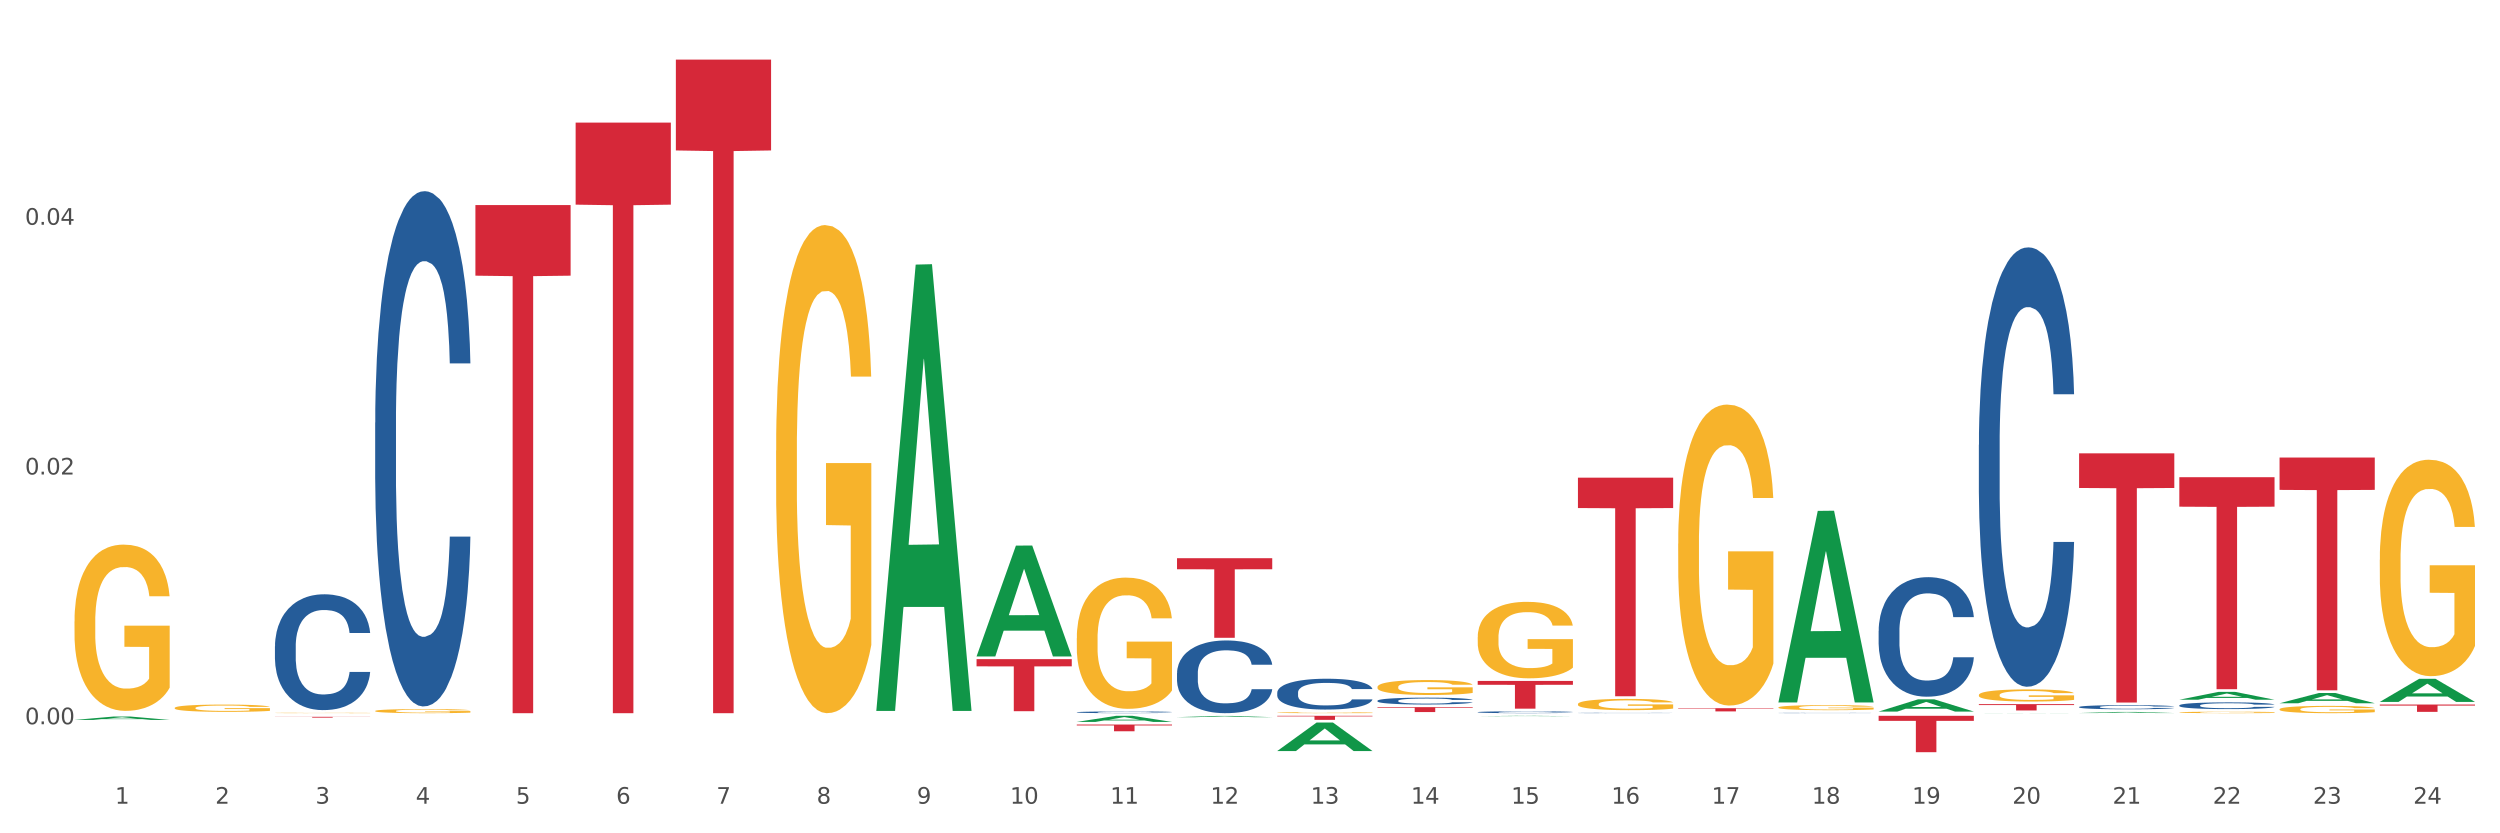 <?xml version="1.0" encoding="utf-8" standalone="no"?>
<!DOCTYPE svg PUBLIC "-//W3C//DTD SVG 1.1//EN"
  "http://www.w3.org/Graphics/SVG/1.1/DTD/svg11.dtd">
<svg xmlns:xlink="http://www.w3.org/1999/xlink" width="1080pt" height="360pt" viewBox="0 0 1080 360" xmlns="http://www.w3.org/2000/svg" version="1.1">
 <rect x="0" y="0" width="1080" height="360" fill="#333333" stroke="none"/>
 <defs>
  <style type="text/css">*{stroke-linejoin: round; stroke-linecap: butt}</style>
 </defs>
 <g id="figure_1">
  <g id="patch_1">
   <path d="M 0 360 
L 1080 360 
L 1080 0 
L 0 0 
z
" style="fill: #ffffff; stroke: #ffffff; stroke-linejoin: miter"/>
  </g>
  <g id="axes_1">
   <g id="matplotlib.axis_1">
    <g id="xtick_1">
     <g id="text_1">
      <!-- 1 -->
      <g style="fill: #4d4d4d" transform="translate(49.688 347.204) scale(0.096 -0.096)">
       <defs>
        <path id="DejaVuSans-31" d="M 794 531 
L 1825 531 
L 1825 4091 
L 703 3866 
L 703 4441 
L 1819 4666 
L 2450 4666 
L 2450 531 
L 3481 531 
L 3481 0 
L 794 0 
L 794 531 
z
" transform="scale(0.016)"/>
       </defs>
       <use xlink:href="#DejaVuSans-31"/>
      </g>
     </g>
    </g>
    <g id="xtick_2">
     <g id="text_2">
      <!-- 2 -->
      <g style="fill: #4d4d4d" transform="translate(92.988 347.204) scale(0.096 -0.096)">
       <defs>
        <path id="DejaVuSans-32" d="M 1228 531 
L 3431 531 
L 3431 0 
L 469 0 
L 469 531 
Q 828 903 1448 1529 
Q 2069 2156 2228 2338 
Q 2531 2678 2651 2914 
Q 2772 3150 2772 3378 
Q 2772 3750 2511 3984 
Q 2250 4219 1831 4219 
Q 1534 4219 1204 4116 
Q 875 4013 500 3803 
L 500 4441 
Q 881 4594 1212 4672 
Q 1544 4750 1819 4750 
Q 2544 4750 2975 4387 
Q 3406 4025 3406 3419 
Q 3406 3131 3298 2873 
Q 3191 2616 2906 2266 
Q 2828 2175 2409 1742 
Q 1991 1309 1228 531 
z
" transform="scale(0.016)"/>
       </defs>
       <use xlink:href="#DejaVuSans-32"/>
      </g>
     </g>
    </g>
    <g id="xtick_3">
     <g id="text_3">
      <!-- 3 -->
      <g style="fill: #4d4d4d" transform="translate(136.287 347.204) scale(0.096 -0.096)">
       <defs>
        <path id="DejaVuSans-33" d="M 2597 2516 
Q 3050 2419 3304 2112 
Q 3559 1806 3559 1356 
Q 3559 666 3084 287 
Q 2609 -91 1734 -91 
Q 1441 -91 1130 -33 
Q 819 25 488 141 
L 488 750 
Q 750 597 1062 519 
Q 1375 441 1716 441 
Q 2309 441 2620 675 
Q 2931 909 2931 1356 
Q 2931 1769 2642 2001 
Q 2353 2234 1838 2234 
L 1294 2234 
L 1294 2753 
L 1863 2753 
Q 2328 2753 2575 2939 
Q 2822 3125 2822 3475 
Q 2822 3834 2567 4026 
Q 2313 4219 1838 4219 
Q 1578 4219 1281 4162 
Q 984 4106 628 3988 
L 628 4550 
Q 988 4650 1302 4700 
Q 1616 4750 1894 4750 
Q 2613 4750 3031 4423 
Q 3450 4097 3450 3541 
Q 3450 3153 3228 2886 
Q 3006 2619 2597 2516 
z
" transform="scale(0.016)"/>
       </defs>
       <use xlink:href="#DejaVuSans-33"/>
      </g>
     </g>
    </g>
    <g id="xtick_4">
     <g id="text_4">
      <!-- 4 -->
      <g style="fill: #4d4d4d" transform="translate(179.587 347.204) scale(0.096 -0.096)">
       <defs>
        <path id="DejaVuSans-34" d="M 2419 4116 
L 825 1625 
L 2419 1625 
L 2419 4116 
z
M 2253 4666 
L 3047 4666 
L 3047 1625 
L 3713 1625 
L 3713 1100 
L 3047 1100 
L 3047 0 
L 2419 0 
L 2419 1100 
L 313 1100 
L 313 1709 
L 2253 4666 
z
" transform="scale(0.016)"/>
       </defs>
       <use xlink:href="#DejaVuSans-34"/>
      </g>
     </g>
    </g>
    <g id="xtick_5">
     <g id="text_5">
      <!-- 5 -->
      <g style="fill: #4d4d4d" transform="translate(222.887 347.204) scale(0.096 -0.096)">
       <defs>
        <path id="DejaVuSans-35" d="M 691 4666 
L 3169 4666 
L 3169 4134 
L 1269 4134 
L 1269 2991 
Q 1406 3038 1543 3061 
Q 1681 3084 1819 3084 
Q 2600 3084 3056 2656 
Q 3513 2228 3513 1497 
Q 3513 744 3044 326 
Q 2575 -91 1722 -91 
Q 1428 -91 1123 -41 
Q 819 9 494 109 
L 494 744 
Q 775 591 1075 516 
Q 1375 441 1709 441 
Q 2250 441 2565 725 
Q 2881 1009 2881 1497 
Q 2881 1984 2565 2268 
Q 2250 2553 1709 2553 
Q 1456 2553 1204 2497 
Q 953 2441 691 2322 
L 691 4666 
z
" transform="scale(0.016)"/>
       </defs>
       <use xlink:href="#DejaVuSans-35"/>
      </g>
     </g>
    </g>
    <g id="xtick_6">
     <g id="text_6">
      <!-- 6 -->
      <g style="fill: #4d4d4d" transform="translate(266.186 347.204) scale(0.096 -0.096)">
       <defs>
        <path id="DejaVuSans-36" d="M 2113 2584 
Q 1688 2584 1439 2293 
Q 1191 2003 1191 1497 
Q 1191 994 1439 701 
Q 1688 409 2113 409 
Q 2538 409 2786 701 
Q 3034 994 3034 1497 
Q 3034 2003 2786 2293 
Q 2538 2584 2113 2584 
z
M 3366 4563 
L 3366 3988 
Q 3128 4100 2886 4159 
Q 2644 4219 2406 4219 
Q 1781 4219 1451 3797 
Q 1122 3375 1075 2522 
Q 1259 2794 1537 2939 
Q 1816 3084 2150 3084 
Q 2853 3084 3261 2657 
Q 3669 2231 3669 1497 
Q 3669 778 3244 343 
Q 2819 -91 2113 -91 
Q 1303 -91 875 529 
Q 447 1150 447 2328 
Q 447 3434 972 4092 
Q 1497 4750 2381 4750 
Q 2619 4750 2861 4703 
Q 3103 4656 3366 4563 
z
" transform="scale(0.016)"/>
       </defs>
       <use xlink:href="#DejaVuSans-36"/>
      </g>
     </g>
    </g>
    <g id="xtick_7">
     <g id="text_7">
      <!-- 7 -->
      <g style="fill: #4d4d4d" transform="translate(309.486 347.204) scale(0.096 -0.096)">
       <defs>
        <path id="DejaVuSans-37" d="M 525 4666 
L 3525 4666 
L 3525 4397 
L 1831 0 
L 1172 0 
L 2766 4134 
L 525 4134 
L 525 4666 
z
" transform="scale(0.016)"/>
       </defs>
       <use xlink:href="#DejaVuSans-37"/>
      </g>
     </g>
    </g>
    <g id="xtick_8">
     <g id="text_8">
      <!-- 8 -->
      <g style="fill: #4d4d4d" transform="translate(352.785 347.204) scale(0.096 -0.096)">
       <defs>
        <path id="DejaVuSans-38" d="M 2034 2216 
Q 1584 2216 1326 1975 
Q 1069 1734 1069 1313 
Q 1069 891 1326 650 
Q 1584 409 2034 409 
Q 2484 409 2743 651 
Q 3003 894 3003 1313 
Q 3003 1734 2745 1975 
Q 2488 2216 2034 2216 
z
M 1403 2484 
Q 997 2584 770 2862 
Q 544 3141 544 3541 
Q 544 4100 942 4425 
Q 1341 4750 2034 4750 
Q 2731 4750 3128 4425 
Q 3525 4100 3525 3541 
Q 3525 3141 3298 2862 
Q 3072 2584 2669 2484 
Q 3125 2378 3379 2068 
Q 3634 1759 3634 1313 
Q 3634 634 3220 271 
Q 2806 -91 2034 -91 
Q 1263 -91 848 271 
Q 434 634 434 1313 
Q 434 1759 690 2068 
Q 947 2378 1403 2484 
z
M 1172 3481 
Q 1172 3119 1398 2916 
Q 1625 2713 2034 2713 
Q 2441 2713 2670 2916 
Q 2900 3119 2900 3481 
Q 2900 3844 2670 4047 
Q 2441 4250 2034 4250 
Q 1625 4250 1398 4047 
Q 1172 3844 1172 3481 
z
" transform="scale(0.016)"/>
       </defs>
       <use xlink:href="#DejaVuSans-38"/>
      </g>
     </g>
    </g>
    <g id="xtick_9">
     <g id="text_9">
      <!-- 9 -->
      <g style="fill: #4d4d4d" transform="translate(396.085 347.204) scale(0.096 -0.096)">
       <defs>
        <path id="DejaVuSans-39" d="M 703 97 
L 703 672 
Q 941 559 1184 500 
Q 1428 441 1663 441 
Q 2288 441 2617 861 
Q 2947 1281 2994 2138 
Q 2813 1869 2534 1725 
Q 2256 1581 1919 1581 
Q 1219 1581 811 2004 
Q 403 2428 403 3163 
Q 403 3881 828 4315 
Q 1253 4750 1959 4750 
Q 2769 4750 3195 4129 
Q 3622 3509 3622 2328 
Q 3622 1225 3098 567 
Q 2575 -91 1691 -91 
Q 1453 -91 1209 -44 
Q 966 3 703 97 
z
M 1959 2075 
Q 2384 2075 2632 2365 
Q 2881 2656 2881 3163 
Q 2881 3666 2632 3958 
Q 2384 4250 1959 4250 
Q 1534 4250 1286 3958 
Q 1038 3666 1038 3163 
Q 1038 2656 1286 2365 
Q 1534 2075 1959 2075 
z
" transform="scale(0.016)"/>
       </defs>
       <use xlink:href="#DejaVuSans-39"/>
      </g>
     </g>
    </g>
    <g id="xtick_10">
     <g id="text_10">
      <!-- 10 -->
      <g style="fill: #4d4d4d" transform="translate(436.331 347.204) scale(0.096 -0.096)">
       <defs>
        <path id="DejaVuSans-30" d="M 2034 4250 
Q 1547 4250 1301 3770 
Q 1056 3291 1056 2328 
Q 1056 1369 1301 889 
Q 1547 409 2034 409 
Q 2525 409 2770 889 
Q 3016 1369 3016 2328 
Q 3016 3291 2770 3770 
Q 2525 4250 2034 4250 
z
M 2034 4750 
Q 2819 4750 3233 4129 
Q 3647 3509 3647 2328 
Q 3647 1150 3233 529 
Q 2819 -91 2034 -91 
Q 1250 -91 836 529 
Q 422 1150 422 2328 
Q 422 3509 836 4129 
Q 1250 4750 2034 4750 
z
" transform="scale(0.016)"/>
       </defs>
       <use xlink:href="#DejaVuSans-31"/>
       <use xlink:href="#DejaVuSans-30" transform="translate(63.623 0)"/>
      </g>
     </g>
    </g>
    <g id="xtick_11">
     <g id="text_11">
      <!-- 11 -->
      <g style="fill: #4d4d4d" transform="translate(479.63 347.204) scale(0.096 -0.096)">
       <use xlink:href="#DejaVuSans-31"/>
       <use xlink:href="#DejaVuSans-31" transform="translate(63.623 0)"/>
      </g>
     </g>
    </g>
    <g id="xtick_12">
     <g id="text_12">
      <!-- 12 -->
      <g style="fill: #4d4d4d" transform="translate(522.93 347.204) scale(0.096 -0.096)">
       <use xlink:href="#DejaVuSans-31"/>
       <use xlink:href="#DejaVuSans-32" transform="translate(63.623 0)"/>
      </g>
     </g>
    </g>
    <g id="xtick_13">
     <g id="text_13">
      <!-- 13 -->
      <g style="fill: #4d4d4d" transform="translate(566.229 347.204) scale(0.096 -0.096)">
       <use xlink:href="#DejaVuSans-31"/>
       <use xlink:href="#DejaVuSans-33" transform="translate(63.623 0)"/>
      </g>
     </g>
    </g>
    <g id="xtick_14">
     <g id="text_14">
      <!-- 14 -->
      <g style="fill: #4d4d4d" transform="translate(609.529 347.204) scale(0.096 -0.096)">
       <use xlink:href="#DejaVuSans-31"/>
       <use xlink:href="#DejaVuSans-34" transform="translate(63.623 0)"/>
      </g>
     </g>
    </g>
    <g id="xtick_15">
     <g id="text_15">
      <!-- 15 -->
      <g style="fill: #4d4d4d" transform="translate(652.828 347.204) scale(0.096 -0.096)">
       <use xlink:href="#DejaVuSans-31"/>
       <use xlink:href="#DejaVuSans-35" transform="translate(63.623 0)"/>
      </g>
     </g>
    </g>
    <g id="xtick_16">
     <g id="text_16">
      <!-- 16 -->
      <g style="fill: #4d4d4d" transform="translate(696.128 347.204) scale(0.096 -0.096)">
       <use xlink:href="#DejaVuSans-31"/>
       <use xlink:href="#DejaVuSans-36" transform="translate(63.623 0)"/>
      </g>
     </g>
    </g>
    <g id="xtick_17">
     <g id="text_17">
      <!-- 17 -->
      <g style="fill: #4d4d4d" transform="translate(739.428 347.204) scale(0.096 -0.096)">
       <use xlink:href="#DejaVuSans-31"/>
       <use xlink:href="#DejaVuSans-37" transform="translate(63.623 0)"/>
      </g>
     </g>
    </g>
    <g id="xtick_18">
     <g id="text_18">
      <!-- 18 -->
      <g style="fill: #4d4d4d" transform="translate(782.727 347.204) scale(0.096 -0.096)">
       <use xlink:href="#DejaVuSans-31"/>
       <use xlink:href="#DejaVuSans-38" transform="translate(63.623 0)"/>
      </g>
     </g>
    </g>
    <g id="xtick_19">
     <g id="text_19">
      <!-- 19 -->
      <g style="fill: #4d4d4d" transform="translate(826.027 347.204) scale(0.096 -0.096)">
       <use xlink:href="#DejaVuSans-31"/>
       <use xlink:href="#DejaVuSans-39" transform="translate(63.623 0)"/>
      </g>
     </g>
    </g>
    <g id="xtick_20">
     <g id="text_20">
      <!-- 20 -->
      <g style="fill: #4d4d4d" transform="translate(869.326 347.204) scale(0.096 -0.096)">
       <use xlink:href="#DejaVuSans-32"/>
       <use xlink:href="#DejaVuSans-30" transform="translate(63.623 0)"/>
      </g>
     </g>
    </g>
    <g id="xtick_21">
     <g id="text_21">
      <!-- 21 -->
      <g style="fill: #4d4d4d" transform="translate(912.626 347.204) scale(0.096 -0.096)">
       <use xlink:href="#DejaVuSans-32"/>
       <use xlink:href="#DejaVuSans-31" transform="translate(63.623 0)"/>
      </g>
     </g>
    </g>
    <g id="xtick_22">
     <g id="text_22">
      <!-- 22 -->
      <g style="fill: #4d4d4d" transform="translate(955.926 347.204) scale(0.096 -0.096)">
       <use xlink:href="#DejaVuSans-32"/>
       <use xlink:href="#DejaVuSans-32" transform="translate(63.623 0)"/>
      </g>
     </g>
    </g>
    <g id="xtick_23">
     <g id="text_23">
      <!-- 23 -->
      <g style="fill: #4d4d4d" transform="translate(999.225 347.204) scale(0.096 -0.096)">
       <use xlink:href="#DejaVuSans-32"/>
       <use xlink:href="#DejaVuSans-33" transform="translate(63.623 0)"/>
      </g>
     </g>
    </g>
    <g id="xtick_24">
     <g id="text_24">
      <!-- 24 -->
      <g style="fill: #4d4d4d" transform="translate(1042.525 347.204) scale(0.096 -0.096)">
       <use xlink:href="#DejaVuSans-32"/>
       <use xlink:href="#DejaVuSans-34" transform="translate(63.623 0)"/>
      </g>
     </g>
    </g>
    <g id="xtick_25"/>
    <g id="xtick_26"/>
    <g id="xtick_27"/>
    <g id="xtick_28"/>
    <g id="xtick_29"/>
    <g id="xtick_30"/>
    <g id="xtick_31"/>
    <g id="xtick_32"/>
    <g id="xtick_33"/>
    <g id="xtick_34"/>
    <g id="xtick_35"/>
    <g id="xtick_36"/>
    <g id="xtick_37"/>
    <g id="xtick_38"/>
    <g id="xtick_39"/>
    <g id="xtick_40"/>
    <g id="xtick_41"/>
    <g id="xtick_42"/>
    <g id="xtick_43"/>
    <g id="xtick_44"/>
    <g id="xtick_45"/>
    <g id="xtick_46"/>
    <g id="xtick_47"/>
   </g>
   <g id="matplotlib.axis_2">
    <g id="ytick_1">
     <g id="text_25">
      <!-- 0.00 -->
      <g style="fill: #4d4d4d" transform="translate(10.8 312.876) scale(0.096 -0.096)">
       <defs>
        <path id="DejaVuSans-2e" d="M 684 794 
L 1344 794 
L 1344 0 
L 684 0 
L 684 794 
z
" transform="scale(0.016)"/>
       </defs>
       <use xlink:href="#DejaVuSans-30"/>
       <use xlink:href="#DejaVuSans-2e" transform="translate(63.623 0)"/>
       <use xlink:href="#DejaVuSans-30" transform="translate(95.41 0)"/>
       <use xlink:href="#DejaVuSans-30" transform="translate(159.033 0)"/>
      </g>
     </g>
    </g>
    <g id="ytick_2">
     <g id="text_26">
      <!-- 0.02 -->
      <g style="fill: #4d4d4d" transform="translate(10.8 204.984) scale(0.096 -0.096)">
       <use xlink:href="#DejaVuSans-30"/>
       <use xlink:href="#DejaVuSans-2e" transform="translate(63.623 0)"/>
       <use xlink:href="#DejaVuSans-30" transform="translate(95.41 0)"/>
       <use xlink:href="#DejaVuSans-32" transform="translate(159.033 0)"/>
      </g>
     </g>
    </g>
    <g id="ytick_3">
     <g id="text_27">
      <!-- 0.04 -->
      <g style="fill: #4d4d4d" transform="translate(10.8 97.092) scale(0.096 -0.096)">
       <use xlink:href="#DejaVuSans-30"/>
       <use xlink:href="#DejaVuSans-2e" transform="translate(63.623 0)"/>
       <use xlink:href="#DejaVuSans-30" transform="translate(95.41 0)"/>
       <use xlink:href="#DejaVuSans-34" transform="translate(159.033 0)"/>
      </g>
     </g>
    </g>
    <g id="ytick_4"/>
    <g id="ytick_5"/>
    <g id="ytick_6"/>
   </g>
   <g id="PolyCollection_1">
    <path d="M 32.175 311.005 
L 32.217 311.003 
L 49.18 309.536 
L 56.22 309.534 
L 73.31 311.008 
L 65.167 311.008 
L 61.478 310.664 
L 43.964 310.664 
L 43.837 310.67 
L 40.275 311.008 
L 32.175 311.008 
L 32.175 311.005 
L 46.169 310.46 
L 59.273 310.458 
L 52.785 309.848 
L 52.7 309.846 
L 52.615 309.85 
L 46.127 310.458 
L 46.169 310.46 
L 32.175 311.005 
z
" clip-path="url(#pd4c56eba9b)" style="fill: #109648"/>
    <path d="M 465.171 307.686 
L 465.219 307.686 
L 465.219 307.667 
L 465.365 307.641 
L 465.9 307.594 
L 466.581 307.558 
L 467.748 307.516 
L 468.38 307.498 
L 469.206 307.478 
L 470.908 307.447 
L 472.853 307.42 
L 474.215 307.405 
L 475.236 307.395 
L 477.521 307.378 
L 478.834 307.371 
L 480.195 307.365 
L 481.362 307.361 
L 483.307 307.356 
L 484.863 307.354 
L 486.662 307.353 
L 488.169 307.354 
L 490.163 307.357 
L 493.08 307.365 
L 494.198 307.369 
L 495.706 307.378 
L 497.262 307.388 
L 498.526 307.399 
L 499.985 307.415 
L 501.492 307.435 
L 502.95 307.461 
L 503.972 307.485 
L 504.798 307.51 
L 505.527 307.54 
L 506.062 307.573 
L 506.305 307.601 
L 497.408 307.601 
L 497.164 307.576 
L 496.678 307.549 
L 496.192 307.531 
L 495.657 307.516 
L 494.831 307.499 
L 494.101 307.488 
L 492.886 307.475 
L 491.767 307.467 
L 490.843 307.462 
L 489.725 307.458 
L 487.343 307.454 
L 485.641 307.454 
L 484.571 307.455 
L 483.258 307.459 
L 482.14 307.464 
L 480.827 307.472 
L 479.806 307.481 
L 478.785 307.492 
L 478.202 307.5 
L 477.326 307.515 
L 476.743 307.527 
L 475.965 307.548 
L 475.527 307.563 
L 474.749 307.602 
L 474.409 307.63 
L 474.263 307.65 
L 474.166 307.672 
L 474.166 307.777 
L 474.458 307.825 
L 474.701 307.845 
L 475.09 307.868 
L 475.819 307.898 
L 476.889 307.927 
L 478.007 307.948 
L 478.931 307.961 
L 479.806 307.97 
L 480.681 307.978 
L 481.751 307.985 
L 482.626 307.989 
L 483.939 307.993 
L 485.495 307.995 
L 486.711 307.995 
L 489.19 307.991 
L 490.309 307.988 
L 491.378 307.983 
L 492.545 307.976 
L 493.469 307.968 
L 494.004 307.962 
L 494.879 307.949 
L 495.56 307.935 
L 496.143 307.92 
L 496.532 307.906 
L 496.97 307.886 
L 497.31 307.863 
L 497.408 307.85 
L 506.305 307.85 
L 506.111 307.875 
L 505.771 307.899 
L 505.09 307.93 
L 504.555 307.949 
L 503.728 307.971 
L 502.853 307.99 
L 501.638 308.011 
L 500.519 308.027 
L 499.352 308.04 
L 498.088 308.052 
L 495.803 308.069 
L 494.976 308.074 
L 493.226 308.082 
L 491.865 308.087 
L 489.871 308.092 
L 487.829 308.094 
L 485.69 308.095 
L 483.793 308.094 
L 481.702 308.09 
L 480.39 308.086 
L 478.931 308.079 
L 477.229 308.07 
L 475.625 308.058 
L 474.117 308.045 
L 472.707 308.029 
L 471.394 308.012 
L 469.693 307.983 
L 468.429 307.954 
L 467.505 307.928 
L 466.873 307.905 
L 466.241 307.877 
L 465.9 307.857 
L 465.365 307.81 
L 465.171 307.766 
L 465.171 307.686 
z
" clip-path="url(#pd4c56eba9b)" style="fill: #255c99"/>
    <path d="M 162.074 182.603 
L 162.122 182.4 
L 162.122 176.708 
L 162.268 168.983 
L 162.803 154.753 
L 163.484 143.978 
L 164.651 131.375 
L 165.283 126.089 
L 166.109 120.194 
L 167.811 110.639 
L 169.756 102.508 
L 171.118 98.035 
L 172.139 95.189 
L 174.424 90.107 
L 175.737 87.871 
L 177.098 86.041 
L 178.265 84.821 
L 180.21 83.398 
L 181.766 82.789 
L 183.565 82.585 
L 185.072 82.789 
L 187.066 83.602 
L 189.983 86.041 
L 191.101 87.464 
L 192.609 89.904 
L 194.165 93.156 
L 195.429 96.409 
L 196.887 101.085 
L 198.395 107.183 
L 199.853 114.908 
L 200.874 122.023 
L 201.701 129.545 
L 202.43 138.693 
L 202.965 148.654 
L 203.208 156.989 
L 194.31 156.989 
L 194.067 149.467 
L 193.581 141.336 
L 193.095 135.847 
L 192.56 131.375 
L 191.733 126.292 
L 191.004 123.04 
L 189.789 119.177 
L 188.67 116.738 
L 187.746 115.315 
L 186.628 114.095 
L 184.246 112.875 
L 182.544 112.875 
L 181.474 113.282 
L 180.161 114.298 
L 179.043 115.721 
L 177.73 118.161 
L 176.709 120.804 
L 175.688 124.259 
L 175.105 126.699 
L 174.229 131.171 
L 173.646 134.83 
L 172.868 141.132 
L 172.43 145.605 
L 171.652 157.192 
L 171.312 165.73 
L 171.166 171.626 
L 171.069 178.131 
L 171.069 209.844 
L 171.361 224.074 
L 171.604 230.173 
L 171.993 237.085 
L 172.722 246.03 
L 173.792 254.771 
L 174.91 261.073 
L 175.834 264.935 
L 176.709 267.781 
L 177.584 270.018 
L 178.654 272.051 
L 179.529 273.27 
L 180.842 274.49 
L 182.398 275.1 
L 183.613 275.1 
L 186.093 274.083 
L 187.212 273.067 
L 188.281 271.644 
L 189.448 269.408 
L 190.372 266.968 
L 190.907 265.139 
L 191.782 261.276 
L 192.463 257.21 
L 193.046 252.535 
L 193.435 248.469 
L 193.873 242.37 
L 194.213 235.459 
L 194.31 231.799 
L 203.208 231.799 
L 203.014 239.118 
L 202.674 246.233 
L 201.993 255.787 
L 201.458 261.276 
L 200.631 267.985 
L 199.756 273.677 
L 198.541 279.979 
L 197.422 284.654 
L 196.255 288.72 
L 194.991 292.379 
L 192.706 297.462 
L 191.879 298.885 
L 190.129 301.324 
L 188.767 302.747 
L 186.774 304.17 
L 184.732 304.983 
L 182.592 305.187 
L 180.696 304.78 
L 178.605 303.56 
L 177.293 302.341 
L 175.834 300.511 
L 174.132 297.665 
L 172.528 294.209 
L 171.02 290.143 
L 169.61 285.468 
L 168.297 280.182 
L 166.596 271.441 
L 165.331 262.903 
L 164.408 254.974 
L 163.776 248.266 
L 163.143 239.728 
L 162.803 233.832 
L 162.268 219.602 
L 162.074 206.388 
L 162.074 182.603 
z
" clip-path="url(#pd4c56eba9b)" style="fill: #255c99"/>
    <path d="M 118.774 279.213 
L 118.823 279.167 
L 118.823 277.887 
L 118.969 276.151 
L 119.504 272.952 
L 120.184 270.53 
L 121.351 267.697 
L 121.983 266.509 
L 122.81 265.183 
L 124.512 263.036 
L 126.457 261.208 
L 127.818 260.202 
L 128.839 259.563 
L 131.124 258.42 
L 132.437 257.917 
L 133.799 257.506 
L 134.965 257.232 
L 136.91 256.912 
L 138.466 256.775 
L 140.265 256.729 
L 141.773 256.775 
L 143.766 256.958 
L 146.683 257.506 
L 147.802 257.826 
L 149.309 258.374 
L 150.865 259.106 
L 152.129 259.837 
L 153.588 260.888 
L 155.095 262.259 
L 156.554 263.995 
L 157.575 265.595 
L 158.401 267.285 
L 159.131 269.342 
L 159.666 271.581 
L 159.909 273.455 
L 151.011 273.455 
L 150.768 271.764 
L 150.282 269.936 
L 149.795 268.702 
L 149.26 267.697 
L 148.434 266.554 
L 147.705 265.823 
L 146.489 264.955 
L 145.371 264.407 
L 144.447 264.087 
L 143.329 263.812 
L 140.946 263.538 
L 139.244 263.538 
L 138.175 263.63 
L 136.862 263.858 
L 135.743 264.178 
L 134.431 264.726 
L 133.41 265.32 
L 132.388 266.097 
L 131.805 266.646 
L 130.93 267.651 
L 130.346 268.474 
L 129.568 269.89 
L 129.131 270.896 
L 128.353 273.5 
L 128.012 275.42 
L 127.867 276.745 
L 127.769 278.207 
L 127.769 285.336 
L 128.061 288.535 
L 128.304 289.906 
L 128.693 291.46 
L 129.422 293.47 
L 130.492 295.435 
L 131.61 296.852 
L 132.534 297.72 
L 133.41 298.36 
L 134.285 298.863 
L 135.354 299.32 
L 136.23 299.594 
L 137.542 299.868 
L 139.098 300.005 
L 140.314 300.005 
L 142.794 299.777 
L 143.912 299.548 
L 144.982 299.228 
L 146.149 298.726 
L 147.072 298.177 
L 147.607 297.766 
L 148.482 296.898 
L 149.163 295.984 
L 149.747 294.933 
L 150.136 294.019 
L 150.573 292.648 
L 150.914 291.094 
L 151.011 290.271 
L 159.909 290.271 
L 159.714 291.917 
L 159.374 293.516 
L 158.693 295.664 
L 158.158 296.898 
L 157.332 298.406 
L 156.457 299.685 
L 155.241 301.102 
L 154.123 302.153 
L 152.956 303.067 
L 151.692 303.889 
L 149.406 305.032 
L 148.58 305.352 
L 146.829 305.9 
L 145.468 306.22 
L 143.474 306.54 
L 141.432 306.723 
L 139.293 306.768 
L 137.397 306.677 
L 135.306 306.403 
L 133.993 306.129 
L 132.534 305.717 
L 130.833 305.078 
L 129.228 304.301 
L 127.721 303.387 
L 126.311 302.336 
L 124.998 301.148 
L 123.296 299.183 
L 122.032 297.263 
L 121.108 295.481 
L 120.476 293.973 
L 119.844 292.054 
L 119.504 290.728 
L 118.969 287.53 
L 118.774 284.559 
L 118.774 279.213 
z
" clip-path="url(#pd4c56eba9b)" style="fill: #255c99"/>
    <path d="M 118.774 309.659 
L 159.909 309.659 
L 159.909 309.709 
L 143.728 309.709 
L 143.728 310.015 
L 134.858 310.015 
L 134.858 309.709 
L 118.774 309.709 
L 118.774 309.66 
L 118.774 309.659 
z
" clip-path="url(#pd4c56eba9b)" style="fill: #d62839"/>
    <path d="M 205.373 88.585 
L 246.508 88.585 
L 246.508 119.09 
L 230.327 119.296 
L 230.327 308.095 
L 221.457 308.095 
L 221.457 119.296 
L 205.373 119.09 
L 205.373 88.791 
L 205.373 88.585 
z
" clip-path="url(#pd4c56eba9b)" style="fill: #d62839"/>
    <path d="M 248.673 52.953 
L 289.808 52.953 
L 289.808 88.41 
L 273.627 88.649 
L 273.627 308.095 
L 264.756 308.095 
L 264.756 88.649 
L 248.673 88.41 
L 248.673 53.193 
L 248.673 52.953 
z
" clip-path="url(#pd4c56eba9b)" style="fill: #d62839"/>
    <path d="M 291.972 25.759 
L 333.107 25.759 
L 333.107 64.995 
L 316.926 65.26 
L 316.926 308.095 
L 308.056 308.095 
L 308.056 65.26 
L 291.972 64.995 
L 291.972 26.025 
L 291.972 25.759 
z
" clip-path="url(#pd4c56eba9b)" style="fill: #d62839"/>
    <path d="M 421.871 284.736 
L 463.006 284.736 
L 463.006 287.864 
L 446.825 287.885 
L 446.825 307.246 
L 437.955 307.246 
L 437.955 287.885 
L 421.871 287.864 
L 421.871 284.757 
L 421.871 284.736 
z
" clip-path="url(#pd4c56eba9b)" style="fill: #d62839"/>
    <path d="M 465.171 313.001 
L 506.305 313.001 
L 506.305 313.403 
L 490.125 313.406 
L 490.125 315.898 
L 481.254 315.898 
L 481.254 313.406 
L 465.171 313.403 
L 465.171 313.004 
L 465.171 313.001 
z
" clip-path="url(#pd4c56eba9b)" style="fill: #d62839"/>
    <path d="M 508.47 241.13 
L 549.605 241.13 
L 549.605 245.912 
L 533.424 245.945 
L 533.424 275.543 
L 524.554 275.543 
L 524.554 245.945 
L 508.47 245.912 
L 508.47 241.163 
L 508.47 241.13 
z
" clip-path="url(#pd4c56eba9b)" style="fill: #d62839"/>
    <path d="M 551.77 309.229 
L 592.905 309.229 
L 592.905 309.473 
L 576.724 309.475 
L 576.724 310.988 
L 567.853 310.988 
L 567.853 309.475 
L 551.77 309.473 
L 551.77 309.231 
L 551.77 309.229 
z
" clip-path="url(#pd4c56eba9b)" style="fill: #d62839"/>
    <path d="M 595.07 305.485 
L 636.204 305.485 
L 636.204 305.781 
L 620.023 305.783 
L 620.023 307.614 
L 611.153 307.614 
L 611.153 305.783 
L 595.07 305.781 
L 595.07 305.487 
L 595.07 305.485 
z
" clip-path="url(#pd4c56eba9b)" style="fill: #d62839"/>
    <path d="M 638.369 294.174 
L 679.504 294.174 
L 679.504 295.838 
L 663.323 295.85 
L 663.323 306.15 
L 654.453 306.15 
L 654.453 295.85 
L 638.369 295.838 
L 638.369 294.186 
L 638.369 294.174 
z
" clip-path="url(#pd4c56eba9b)" style="fill: #d62839"/>
    <path d="M 75.475 305.836 
L 75.523 305.833 
L 75.523 305.729 
L 75.62 305.64 
L 76.106 305.424 
L 76.834 305.246 
L 77.369 305.151 
L 77.903 305.074 
L 78.534 304.996 
L 79.311 304.915 
L 80.72 304.798 
L 81.594 304.737 
L 82.662 304.674 
L 84.605 304.582 
L 86.013 304.53 
L 87.47 304.487 
L 89.85 304.435 
L 91.404 304.412 
L 93.055 304.395 
L 95.046 304.384 
L 96.552 304.381 
L 99.854 304.389 
L 102.671 304.415 
L 104.031 304.435 
L 105.779 304.47 
L 106.702 304.493 
L 108.207 304.539 
L 109.762 304.599 
L 110.83 304.651 
L 112.433 304.749 
L 113.647 304.846 
L 114.764 304.967 
L 115.346 305.051 
L 115.784 305.128 
L 116.172 305.217 
L 116.561 305.358 
L 107.819 305.358 
L 107.479 305.258 
L 106.945 305.163 
L 106.168 305.071 
L 105.488 305.013 
L 104.322 304.941 
L 103.254 304.895 
L 102.137 304.861 
L 100.777 304.832 
L 99.709 304.818 
L 98.203 304.806 
L 95.241 304.809 
L 93.249 304.832 
L 91.89 304.861 
L 91.015 304.887 
L 90.238 304.915 
L 89.364 304.956 
L 88.344 305.016 
L 87.616 305.071 
L 86.887 305.14 
L 86.305 305.209 
L 85.77 305.289 
L 85.333 305.376 
L 84.993 305.465 
L 84.702 305.574 
L 84.459 305.755 
L 84.459 306.149 
L 84.556 306.238 
L 84.799 306.356 
L 85.09 306.445 
L 85.576 306.552 
L 86.013 306.623 
L 86.839 306.727 
L 87.762 306.813 
L 88.49 306.868 
L 89.218 306.914 
L 90.481 306.977 
L 91.89 307.029 
L 93.104 307.06 
L 94.755 307.089 
L 95.872 307.101 
L 96.843 307.106 
L 99.223 307.106 
L 100.923 307.098 
L 102.817 307.078 
L 104.274 307.052 
L 105.488 307.02 
L 106.848 306.968 
L 107.722 306.92 
L 107.722 306.319 
L 97.037 306.316 
L 97.037 305.916 
L 116.609 305.916 
L 116.609 307.089 
L 115.784 307.15 
L 114.861 307.204 
L 113.89 307.253 
L 112.433 307.313 
L 110.684 307.371 
L 109.13 307.411 
L 107.479 307.446 
L 105.536 307.477 
L 103.011 307.506 
L 101.457 307.518 
L 99.514 307.526 
L 97.232 307.529 
L 95.241 307.523 
L 93.298 307.509 
L 91.258 307.483 
L 89.267 307.446 
L 87.762 307.408 
L 86.256 307.362 
L 84.653 307.302 
L 83.391 307.244 
L 82.419 307.193 
L 81.351 307.127 
L 80.185 307.04 
L 79.311 306.963 
L 78.534 306.882 
L 77.709 306.779 
L 77.126 306.69 
L 76.543 306.577 
L 76.203 306.494 
L 75.815 306.365 
L 75.523 306.183 
L 75.475 305.836 
z
" clip-path="url(#pd4c56eba9b)" style="fill: #f7b32b"/>
    <path d="M 724.968 305.938 
L 766.103 305.938 
L 766.103 306.131 
L 749.922 306.132 
L 749.922 307.327 
L 741.052 307.327 
L 741.052 306.132 
L 724.968 306.131 
L 724.968 305.939 
L 724.968 305.938 
z
" clip-path="url(#pd4c56eba9b)" style="fill: #d62839"/>
    <path d="M 811.567 309.229 
L 852.702 309.229 
L 852.702 311.414 
L 836.521 311.428 
L 836.521 324.95 
L 827.651 324.95 
L 827.651 311.428 
L 811.567 311.414 
L 811.567 309.244 
L 811.567 309.229 
z
" clip-path="url(#pd4c56eba9b)" style="fill: #d62839"/>
    <path d="M 854.867 304.198 
L 896.002 304.198 
L 896.002 304.575 
L 879.821 304.578 
L 879.821 306.91 
L 870.951 306.91 
L 870.951 304.578 
L 854.867 304.575 
L 854.867 304.201 
L 854.867 304.198 
z
" clip-path="url(#pd4c56eba9b)" style="fill: #d62839"/>
    <path d="M 898.167 195.845 
L 939.301 195.845 
L 939.301 210.804 
L 923.12 210.905 
L 923.12 303.486 
L 914.25 303.486 
L 914.25 210.905 
L 898.167 210.804 
L 898.167 195.946 
L 898.167 195.845 
z
" clip-path="url(#pd4c56eba9b)" style="fill: #d62839"/>
    <path d="M 941.466 206.161 
L 982.601 206.161 
L 982.601 218.888 
L 966.42 218.974 
L 966.42 297.744 
L 957.55 297.744 
L 957.55 218.974 
L 941.466 218.888 
L 941.466 206.247 
L 941.466 206.161 
z
" clip-path="url(#pd4c56eba9b)" style="fill: #d62839"/>
    <path d="M 508.47 290.793 
L 508.519 290.765 
L 508.519 289.961 
L 508.665 288.871 
L 509.2 286.862 
L 509.88 285.342 
L 511.047 283.563 
L 511.679 282.817 
L 512.506 281.985 
L 514.208 280.636 
L 516.153 279.488 
L 517.514 278.857 
L 518.535 278.455 
L 520.821 277.738 
L 522.133 277.422 
L 523.495 277.164 
L 524.662 276.992 
L 526.607 276.791 
L 528.163 276.705 
L 529.962 276.676 
L 531.469 276.705 
L 533.462 276.82 
L 536.38 277.164 
L 537.498 277.365 
L 539.005 277.709 
L 540.561 278.169 
L 541.825 278.628 
L 543.284 279.288 
L 544.791 280.148 
L 546.25 281.239 
L 547.271 282.243 
L 548.098 283.304 
L 548.827 284.596 
L 549.362 286.002 
L 549.605 287.178 
L 540.707 287.178 
L 540.464 286.116 
L 539.978 284.969 
L 539.492 284.194 
L 538.957 283.563 
L 538.13 282.845 
L 537.401 282.386 
L 536.185 281.841 
L 535.067 281.497 
L 534.143 281.296 
L 533.025 281.124 
L 530.642 280.952 
L 528.94 280.952 
L 527.871 281.009 
L 526.558 281.153 
L 525.44 281.353 
L 524.127 281.698 
L 523.106 282.071 
L 522.085 282.558 
L 521.501 282.903 
L 520.626 283.534 
L 520.043 284.051 
L 519.265 284.94 
L 518.827 285.571 
L 518.049 287.207 
L 517.709 288.412 
L 517.563 289.244 
L 517.466 290.162 
L 517.466 294.638 
L 517.757 296.647 
L 518 297.507 
L 518.389 298.483 
L 519.119 299.745 
L 520.188 300.979 
L 521.307 301.869 
L 522.231 302.414 
L 523.106 302.816 
L 523.981 303.131 
L 525.051 303.418 
L 525.926 303.59 
L 527.239 303.762 
L 528.795 303.848 
L 530.01 303.848 
L 532.49 303.705 
L 533.608 303.562 
L 534.678 303.361 
L 535.845 303.045 
L 536.769 302.701 
L 537.304 302.443 
L 538.179 301.897 
L 538.859 301.324 
L 539.443 300.664 
L 539.832 300.09 
L 540.269 299.229 
L 540.61 298.253 
L 540.707 297.737 
L 549.605 297.737 
L 549.411 298.77 
L 549.07 299.774 
L 548.389 301.123 
L 547.855 301.897 
L 547.028 302.844 
L 546.153 303.648 
L 544.937 304.537 
L 543.819 305.197 
L 542.652 305.771 
L 541.388 306.287 
L 539.103 307.005 
L 538.276 307.206 
L 536.526 307.55 
L 535.164 307.751 
L 533.171 307.952 
L 531.128 308.066 
L 528.989 308.095 
L 527.093 308.038 
L 525.002 307.865 
L 523.689 307.693 
L 522.231 307.435 
L 520.529 307.033 
L 518.924 306.546 
L 517.417 305.972 
L 516.007 305.312 
L 514.694 304.566 
L 512.992 303.332 
L 511.728 302.127 
L 510.804 301.008 
L 510.172 300.061 
L 509.54 298.856 
L 509.2 298.024 
L 508.665 296.015 
L 508.47 294.15 
L 508.47 290.793 
z
" clip-path="url(#pd4c56eba9b)" style="fill: #255c99"/>
    <path d="M 551.77 299.197 
L 551.819 299.185 
L 551.819 298.844 
L 551.964 298.382 
L 552.499 297.53 
L 553.18 296.885 
L 554.347 296.13 
L 554.979 295.814 
L 555.806 295.461 
L 557.507 294.889 
L 559.452 294.402 
L 560.814 294.134 
L 561.835 293.964 
L 564.12 293.66 
L 565.433 293.526 
L 566.794 293.416 
L 567.961 293.343 
L 569.906 293.258 
L 571.462 293.222 
L 573.261 293.21 
L 574.768 293.222 
L 576.762 293.27 
L 579.679 293.416 
L 580.798 293.502 
L 582.305 293.648 
L 583.861 293.842 
L 585.125 294.037 
L 586.584 294.317 
L 588.091 294.682 
L 589.55 295.145 
L 590.571 295.571 
L 591.397 296.021 
L 592.127 296.568 
L 592.661 297.165 
L 592.905 297.664 
L 584.007 297.664 
L 583.764 297.213 
L 583.277 296.727 
L 582.791 296.398 
L 582.256 296.13 
L 581.43 295.826 
L 580.7 295.631 
L 579.485 295.4 
L 578.366 295.254 
L 577.443 295.169 
L 576.324 295.096 
L 573.942 295.023 
L 572.24 295.023 
L 571.17 295.047 
L 569.858 295.108 
L 568.739 295.193 
L 567.426 295.339 
L 566.405 295.498 
L 565.384 295.704 
L 564.801 295.85 
L 563.926 296.118 
L 563.342 296.337 
L 562.564 296.714 
L 562.127 296.982 
L 561.349 297.676 
L 561.008 298.187 
L 560.862 298.54 
L 560.765 298.929 
L 560.765 300.828 
L 561.057 301.68 
L 561.3 302.045 
L 561.689 302.459 
L 562.418 302.994 
L 563.488 303.517 
L 564.606 303.895 
L 565.53 304.126 
L 566.405 304.296 
L 567.281 304.43 
L 568.35 304.552 
L 569.225 304.625 
L 570.538 304.698 
L 572.094 304.734 
L 573.31 304.734 
L 575.789 304.674 
L 576.908 304.613 
L 577.977 304.528 
L 579.144 304.394 
L 580.068 304.248 
L 580.603 304.138 
L 581.478 303.907 
L 582.159 303.664 
L 582.742 303.384 
L 583.131 303.14 
L 583.569 302.775 
L 583.909 302.361 
L 584.007 302.142 
L 592.905 302.142 
L 592.71 302.58 
L 592.37 303.006 
L 591.689 303.578 
L 591.154 303.907 
L 590.328 304.309 
L 589.452 304.649 
L 588.237 305.027 
L 587.119 305.306 
L 585.952 305.55 
L 584.687 305.769 
L 582.402 306.073 
L 581.576 306.158 
L 579.825 306.304 
L 578.464 306.39 
L 576.47 306.475 
L 574.428 306.523 
L 572.289 306.536 
L 570.392 306.511 
L 568.302 306.438 
L 566.989 306.365 
L 565.53 306.256 
L 563.828 306.085 
L 562.224 305.878 
L 560.717 305.635 
L 559.306 305.355 
L 557.994 305.039 
L 556.292 304.515 
L 555.028 304.004 
L 554.104 303.53 
L 553.472 303.128 
L 552.84 302.617 
L 552.499 302.264 
L 551.964 301.412 
L 551.77 300.621 
L 551.77 299.197 
z
" clip-path="url(#pd4c56eba9b)" style="fill: #255c99"/>
    <path d="M 595.07 302.713 
L 595.118 302.71 
L 595.118 302.634 
L 595.264 302.531 
L 595.799 302.34 
L 596.48 302.197 
L 597.647 302.028 
L 598.279 301.957 
L 599.105 301.879 
L 600.807 301.751 
L 602.752 301.642 
L 604.113 301.583 
L 605.134 301.544 
L 607.42 301.477 
L 608.732 301.447 
L 610.094 301.422 
L 611.261 301.406 
L 613.206 301.387 
L 614.762 301.379 
L 616.561 301.376 
L 618.068 301.379 
L 620.062 301.39 
L 622.979 301.422 
L 624.097 301.441 
L 625.604 301.474 
L 627.16 301.517 
L 628.425 301.561 
L 629.883 301.623 
L 631.391 301.705 
L 632.849 301.808 
L 633.87 301.903 
L 634.697 302.004 
L 635.426 302.126 
L 635.961 302.259 
L 636.204 302.37 
L 627.306 302.37 
L 627.063 302.27 
L 626.577 302.161 
L 626.091 302.088 
L 625.556 302.028 
L 624.729 301.96 
L 624 301.917 
L 622.784 301.865 
L 621.666 301.832 
L 620.742 301.813 
L 619.624 301.797 
L 617.241 301.781 
L 615.54 301.781 
L 614.47 301.786 
L 613.157 301.8 
L 612.039 301.819 
L 610.726 301.851 
L 609.705 301.887 
L 608.684 301.933 
L 608.1 301.966 
L 607.225 302.025 
L 606.642 302.074 
L 605.864 302.158 
L 605.426 302.218 
L 604.648 302.373 
L 604.308 302.487 
L 604.162 302.566 
L 604.065 302.653 
L 604.065 303.077 
L 604.356 303.267 
L 604.6 303.348 
L 604.989 303.441 
L 605.718 303.56 
L 606.788 303.677 
L 607.906 303.761 
L 608.83 303.813 
L 609.705 303.851 
L 610.58 303.881 
L 611.65 303.908 
L 612.525 303.924 
L 613.838 303.941 
L 615.394 303.949 
L 616.609 303.949 
L 619.089 303.935 
L 620.207 303.922 
L 621.277 303.903 
L 622.444 303.873 
L 623.368 303.84 
L 623.903 303.816 
L 624.778 303.764 
L 625.459 303.71 
L 626.042 303.647 
L 626.431 303.593 
L 626.869 303.511 
L 627.209 303.419 
L 627.306 303.37 
L 636.204 303.37 
L 636.01 303.468 
L 635.669 303.563 
L 634.989 303.691 
L 634.454 303.764 
L 633.627 303.854 
L 632.752 303.93 
L 631.536 304.014 
L 630.418 304.076 
L 629.251 304.131 
L 627.987 304.18 
L 625.702 304.248 
L 624.875 304.267 
L 623.125 304.299 
L 621.763 304.318 
L 619.77 304.337 
L 617.728 304.348 
L 615.588 304.351 
L 613.692 304.345 
L 611.601 304.329 
L 610.288 304.313 
L 608.83 304.288 
L 607.128 304.25 
L 605.523 304.204 
L 604.016 304.15 
L 602.606 304.087 
L 601.293 304.017 
L 599.591 303.9 
L 598.327 303.786 
L 597.403 303.68 
L 596.771 303.59 
L 596.139 303.476 
L 595.799 303.397 
L 595.264 303.207 
L 595.07 303.031 
L 595.07 302.713 
z
" clip-path="url(#pd4c56eba9b)" style="fill: #255c99"/>
    <path d="M 638.369 307.648 
L 638.418 307.647 
L 638.418 307.627 
L 638.564 307.599 
L 639.098 307.547 
L 639.779 307.507 
L 640.946 307.461 
L 641.578 307.442 
L 642.405 307.421 
L 644.107 307.386 
L 646.052 307.356 
L 647.413 307.34 
L 648.434 307.33 
L 650.719 307.311 
L 652.032 307.303 
L 653.393 307.296 
L 654.56 307.292 
L 656.505 307.287 
L 658.061 307.284 
L 659.86 307.284 
L 661.368 307.284 
L 663.361 307.287 
L 666.278 307.296 
L 667.397 307.301 
L 668.904 307.31 
L 670.46 307.322 
L 671.724 307.334 
L 673.183 307.351 
L 674.69 307.373 
L 676.149 307.401 
L 677.17 307.427 
L 677.996 307.455 
L 678.726 307.488 
L 679.261 307.524 
L 679.504 307.555 
L 670.606 307.555 
L 670.363 307.527 
L 669.877 307.498 
L 669.39 307.478 
L 668.855 307.461 
L 668.029 307.443 
L 667.3 307.431 
L 666.084 307.417 
L 664.966 307.408 
L 664.042 307.403 
L 662.923 307.398 
L 660.541 307.394 
L 658.839 307.394 
L 657.77 307.395 
L 656.457 307.399 
L 655.338 307.404 
L 654.026 307.413 
L 653.005 307.423 
L 651.983 307.435 
L 651.4 307.444 
L 650.525 307.461 
L 649.941 307.474 
L 649.163 307.497 
L 648.726 307.513 
L 647.948 307.556 
L 647.607 307.587 
L 647.462 307.608 
L 647.364 307.632 
L 647.364 307.747 
L 647.656 307.799 
L 647.899 307.822 
L 648.288 307.847 
L 649.017 307.879 
L 650.087 307.911 
L 651.205 307.934 
L 652.129 307.948 
L 653.005 307.959 
L 653.88 307.967 
L 654.949 307.974 
L 655.825 307.979 
L 657.137 307.983 
L 658.693 307.985 
L 659.909 307.985 
L 662.389 307.982 
L 663.507 307.978 
L 664.577 307.973 
L 665.744 307.965 
L 666.667 307.956 
L 667.202 307.949 
L 668.077 307.935 
L 668.758 307.92 
L 669.342 307.903 
L 669.731 307.888 
L 670.168 307.866 
L 670.509 307.841 
L 670.606 307.827 
L 679.504 307.827 
L 679.309 307.854 
L 678.969 307.88 
L 678.288 307.915 
L 677.753 307.935 
L 676.927 307.959 
L 676.052 307.98 
L 674.836 308.003 
L 673.718 308.02 
L 672.551 308.035 
L 671.287 308.048 
L 669.001 308.067 
L 668.175 308.072 
L 666.424 308.081 
L 665.063 308.086 
L 663.069 308.091 
L 661.027 308.094 
L 658.888 308.095 
L 656.992 308.094 
L 654.901 308.089 
L 653.588 308.085 
L 652.129 308.078 
L 650.428 308.068 
L 648.823 308.055 
L 647.316 308.04 
L 645.906 308.023 
L 644.593 308.004 
L 642.891 307.972 
L 641.627 307.941 
L 640.703 307.912 
L 640.071 307.888 
L 639.439 307.856 
L 639.098 307.835 
L 638.564 307.783 
L 638.369 307.735 
L 638.369 307.648 
z
" clip-path="url(#pd4c56eba9b)" style="fill: #255c99"/>
    <path d="M 118.774 307.991 
L 118.823 307.991 
L 118.823 307.985 
L 118.92 307.979 
L 119.406 307.966 
L 120.134 307.955 
L 120.668 307.949 
L 121.202 307.945 
L 121.834 307.94 
L 122.611 307.935 
L 124.019 307.928 
L 124.893 307.924 
L 125.962 307.92 
L 127.904 307.915 
L 129.313 307.911 
L 130.77 307.909 
L 133.149 307.906 
L 134.704 307.904 
L 136.355 307.903 
L 138.346 307.902 
L 139.851 307.902 
L 143.154 307.903 
L 145.971 307.904 
L 147.33 307.906 
L 149.079 307.908 
L 150.001 307.909 
L 151.507 307.912 
L 153.061 307.916 
L 154.13 307.919 
L 155.732 307.925 
L 156.946 307.931 
L 158.063 307.938 
L 158.646 307.943 
L 159.083 307.948 
L 159.472 307.953 
L 159.86 307.962 
L 151.118 307.962 
L 150.779 307.956 
L 150.244 307.95 
L 149.467 307.945 
L 148.787 307.941 
L 147.622 307.937 
L 146.553 307.934 
L 145.436 307.932 
L 144.077 307.93 
L 143.008 307.929 
L 141.503 307.928 
L 138.54 307.928 
L 136.549 307.93 
L 135.189 307.932 
L 134.315 307.933 
L 133.538 307.935 
L 132.664 307.937 
L 131.644 307.941 
L 130.915 307.945 
L 130.187 307.949 
L 129.604 307.953 
L 129.07 307.958 
L 128.633 307.963 
L 128.293 307.969 
L 128.002 307.975 
L 127.759 307.986 
L 127.759 308.011 
L 127.856 308.016 
L 128.099 308.023 
L 128.39 308.029 
L 128.876 308.035 
L 129.313 308.04 
L 130.138 308.046 
L 131.061 308.051 
L 131.79 308.055 
L 132.518 308.057 
L 133.781 308.061 
L 135.189 308.064 
L 136.403 308.066 
L 138.054 308.068 
L 139.171 308.069 
L 140.143 308.069 
L 142.522 308.069 
L 144.222 308.069 
L 146.116 308.067 
L 147.573 308.066 
L 148.787 308.064 
L 150.147 308.061 
L 151.021 308.058 
L 151.021 308.021 
L 140.337 308.021 
L 140.337 307.996 
L 159.909 307.996 
L 159.909 308.068 
L 159.083 308.072 
L 158.16 308.075 
L 157.189 308.078 
L 155.732 308.082 
L 153.984 308.085 
L 152.43 308.088 
L 150.779 308.09 
L 148.836 308.092 
L 146.311 308.094 
L 144.756 308.094 
L 142.814 308.095 
L 140.531 308.095 
L 138.54 308.095 
L 136.598 308.094 
L 134.558 308.092 
L 132.567 308.09 
L 131.061 308.088 
L 129.556 308.085 
L 127.953 308.081 
L 126.69 308.078 
L 125.719 308.074 
L 124.651 308.07 
L 123.485 308.065 
L 122.611 308.06 
L 121.834 308.055 
L 121.008 308.049 
L 120.425 308.044 
L 119.843 308.037 
L 119.503 308.032 
L 119.114 308.024 
L 118.823 308.013 
L 118.774 307.991 
z
" clip-path="url(#pd4c56eba9b)" style="fill: #f7b32b"/>
    <path d="M 162.074 307.14 
L 162.122 307.139 
L 162.122 307.081 
L 162.219 307.03 
L 162.705 306.909 
L 163.434 306.808 
L 163.968 306.755 
L 164.502 306.711 
L 165.133 306.667 
L 165.91 306.622 
L 167.319 306.555 
L 168.193 306.521 
L 169.261 306.486 
L 171.204 306.434 
L 172.612 306.405 
L 174.069 306.38 
L 176.449 306.351 
L 178.003 306.338 
L 179.654 306.329 
L 181.645 306.322 
L 183.151 306.32 
L 186.453 306.325 
L 189.27 306.34 
L 190.63 306.351 
L 192.378 306.371 
L 193.301 306.384 
L 194.807 306.41 
L 196.361 306.444 
L 197.429 306.473 
L 199.032 306.528 
L 200.246 306.583 
L 201.363 306.651 
L 201.946 306.698 
L 202.383 306.742 
L 202.771 306.792 
L 203.16 306.871 
L 194.418 306.871 
L 194.078 306.815 
L 193.544 306.761 
L 192.767 306.709 
L 192.087 306.677 
L 190.921 306.636 
L 189.853 306.611 
L 188.736 306.591 
L 187.376 306.575 
L 186.308 306.567 
L 184.802 306.56 
L 181.84 306.562 
L 179.849 306.575 
L 178.489 306.591 
L 177.615 306.606 
L 176.838 306.622 
L 175.963 306.645 
L 174.943 306.679 
L 174.215 306.709 
L 173.487 306.748 
L 172.904 306.787 
L 172.37 306.833 
L 171.932 306.881 
L 171.592 306.931 
L 171.301 306.993 
L 171.058 307.095 
L 171.058 307.317 
L 171.155 307.367 
L 171.398 307.434 
L 171.69 307.484 
L 172.175 307.544 
L 172.612 307.585 
L 173.438 307.643 
L 174.361 307.691 
L 175.089 307.722 
L 175.818 307.748 
L 177.08 307.784 
L 178.489 307.813 
L 179.703 307.831 
L 181.354 307.847 
L 182.471 307.854 
L 183.442 307.857 
L 185.822 307.857 
L 187.522 307.852 
L 189.416 307.841 
L 190.873 307.826 
L 192.087 307.808 
L 193.447 307.779 
L 194.321 307.751 
L 194.321 307.413 
L 183.637 307.411 
L 183.637 307.186 
L 203.208 307.186 
L 203.208 307.847 
L 202.383 307.881 
L 201.46 307.912 
L 200.489 307.939 
L 199.032 307.973 
L 197.283 308.006 
L 195.729 308.029 
L 194.078 308.048 
L 192.136 308.066 
L 189.61 308.082 
L 188.056 308.089 
L 186.113 308.093 
L 183.831 308.095 
L 181.84 308.092 
L 179.897 308.084 
L 177.857 308.069 
L 175.866 308.048 
L 174.361 308.027 
L 172.855 308.001 
L 171.253 307.967 
L 169.99 307.935 
L 169.019 307.905 
L 167.95 307.868 
L 166.785 307.819 
L 165.91 307.776 
L 165.133 307.73 
L 164.308 307.672 
L 163.725 307.622 
L 163.142 307.559 
L 162.802 307.512 
L 162.414 307.439 
L 162.122 307.337 
L 162.074 307.14 
z
" clip-path="url(#pd4c56eba9b)" style="fill: #f7b32b"/>
    <path d="M 335.272 194.665 
L 335.321 194.472 
L 335.321 187.539 
L 335.418 181.569 
L 335.903 167.126 
L 336.632 155.186 
L 337.166 148.831 
L 337.7 143.631 
L 338.332 138.431 
L 339.109 133.039 
L 340.517 125.143 
L 341.391 121.099 
L 342.46 116.862 
L 344.402 110.7 
L 345.811 107.233 
L 347.268 104.344 
L 349.647 100.878 
L 351.201 99.337 
L 352.853 98.182 
L 354.844 97.412 
L 356.349 97.219 
L 359.652 97.797 
L 362.469 99.53 
L 363.828 100.878 
L 365.577 103.189 
L 366.499 104.73 
L 368.005 107.811 
L 369.559 111.855 
L 370.627 115.322 
L 372.23 121.869 
L 373.444 128.417 
L 374.561 136.505 
L 375.144 142.09 
L 375.581 147.29 
L 375.97 153.26 
L 376.358 162.696 
L 367.616 162.696 
L 367.276 155.956 
L 366.742 149.601 
L 365.965 143.438 
L 365.285 139.587 
L 364.12 134.772 
L 363.051 131.691 
L 361.934 129.38 
L 360.574 127.454 
L 359.506 126.491 
L 358.001 125.721 
L 355.038 125.914 
L 353.047 127.454 
L 351.687 129.38 
L 350.813 131.113 
L 350.036 133.039 
L 349.162 135.735 
L 348.142 139.779 
L 347.413 143.438 
L 346.685 148.06 
L 346.102 152.682 
L 345.568 158.075 
L 345.131 163.852 
L 344.791 169.822 
L 344.499 177.14 
L 344.257 189.273 
L 344.257 215.656 
L 344.354 221.626 
L 344.597 229.522 
L 344.888 235.492 
L 345.374 242.618 
L 345.811 247.432 
L 346.636 254.365 
L 347.559 260.142 
L 348.288 263.801 
L 349.016 266.883 
L 350.279 271.119 
L 351.687 274.586 
L 352.901 276.704 
L 354.552 278.63 
L 355.669 279.4 
L 356.641 279.786 
L 359.02 279.786 
L 360.72 279.208 
L 362.614 277.86 
L 364.071 276.127 
L 365.285 274.008 
L 366.645 270.542 
L 367.519 267.268 
L 367.519 227.018 
L 356.835 226.826 
L 356.835 200.057 
L 376.407 200.057 
L 376.407 278.63 
L 375.581 282.674 
L 374.658 286.333 
L 373.687 289.607 
L 372.23 293.651 
L 370.482 297.503 
L 368.928 300.199 
L 367.276 302.51 
L 365.334 304.629 
L 362.808 306.554 
L 361.254 307.325 
L 359.312 307.902 
L 357.029 308.095 
L 355.038 307.71 
L 353.095 306.747 
L 351.056 305.014 
L 349.065 302.51 
L 347.559 300.007 
L 346.054 296.925 
L 344.451 292.881 
L 343.188 289.029 
L 342.217 285.563 
L 341.148 281.134 
L 339.983 275.356 
L 339.109 270.157 
L 338.332 264.764 
L 337.506 257.831 
L 336.923 251.861 
L 336.341 244.351 
L 336.001 238.766 
L 335.612 230.1 
L 335.321 217.967 
L 335.272 194.665 
z
" clip-path="url(#pd4c56eba9b)" style="fill: #f7b32b"/>
    <path d="M 465.171 275.722 
L 465.219 275.671 
L 465.219 273.807 
L 465.317 272.201 
L 465.802 268.318 
L 466.531 265.108 
L 467.065 263.399 
L 467.599 262.001 
L 468.23 260.603 
L 469.007 259.153 
L 470.416 257.031 
L 471.29 255.943 
L 472.358 254.804 
L 474.301 253.147 
L 475.709 252.215 
L 477.166 251.439 
L 479.546 250.507 
L 481.1 250.092 
L 482.751 249.782 
L 484.743 249.575 
L 486.248 249.523 
L 489.55 249.678 
L 492.367 250.144 
L 493.727 250.507 
L 495.475 251.128 
L 496.398 251.542 
L 497.904 252.371 
L 499.458 253.458 
L 500.526 254.39 
L 502.129 256.15 
L 503.343 257.911 
L 504.46 260.085 
L 505.043 261.587 
L 505.48 262.985 
L 505.868 264.59 
L 506.257 267.127 
L 497.515 267.127 
L 497.175 265.315 
L 496.641 263.606 
L 495.864 261.949 
L 495.184 260.914 
L 494.018 259.619 
L 492.95 258.791 
L 491.833 258.17 
L 490.473 257.652 
L 489.405 257.393 
L 487.899 257.186 
L 484.937 257.238 
L 482.946 257.652 
L 481.586 258.17 
L 480.712 258.636 
L 479.935 259.153 
L 479.06 259.878 
L 478.041 260.966 
L 477.312 261.949 
L 476.584 263.192 
L 476.001 264.435 
L 475.467 265.885 
L 475.03 267.438 
L 474.69 269.043 
L 474.398 271.011 
L 474.155 274.273 
L 474.155 281.366 
L 474.252 282.971 
L 474.495 285.094 
L 474.787 286.699 
L 475.272 288.615 
L 475.709 289.909 
L 476.535 291.773 
L 477.458 293.327 
L 478.186 294.31 
L 478.915 295.139 
L 480.177 296.278 
L 481.586 297.21 
L 482.8 297.78 
L 484.451 298.297 
L 485.568 298.504 
L 486.539 298.608 
L 488.919 298.608 
L 490.619 298.453 
L 492.513 298.09 
L 493.97 297.624 
L 495.184 297.055 
L 496.544 296.123 
L 497.418 295.242 
L 497.418 284.421 
L 486.734 284.369 
L 486.734 277.172 
L 506.305 277.172 
L 506.305 298.297 
L 505.48 299.385 
L 504.557 300.368 
L 503.586 301.249 
L 502.129 302.336 
L 500.38 303.372 
L 498.826 304.096 
L 497.175 304.718 
L 495.233 305.287 
L 492.707 305.805 
L 491.153 306.012 
L 489.211 306.167 
L 486.928 306.219 
L 484.937 306.116 
L 482.994 305.857 
L 480.954 305.391 
L 478.963 304.718 
L 477.458 304.045 
L 475.952 303.216 
L 474.35 302.129 
L 473.087 301.093 
L 472.116 300.161 
L 471.047 298.97 
L 469.882 297.417 
L 469.007 296.019 
L 468.23 294.569 
L 467.405 292.705 
L 466.822 291.1 
L 466.239 289.081 
L 465.899 287.579 
L 465.511 285.249 
L 465.219 281.987 
L 465.171 275.722 
z
" clip-path="url(#pd4c56eba9b)" style="fill: #f7b32b"/>
    <path d="M 551.77 307.866 
L 551.819 307.866 
L 551.819 307.852 
L 551.916 307.84 
L 552.401 307.811 
L 553.13 307.786 
L 553.664 307.774 
L 554.198 307.763 
L 554.83 307.753 
L 555.607 307.742 
L 557.015 307.726 
L 557.889 307.718 
L 558.958 307.709 
L 560.9 307.697 
L 562.309 307.69 
L 563.766 307.684 
L 566.145 307.677 
L 567.699 307.674 
L 569.351 307.671 
L 571.342 307.67 
L 572.847 307.67 
L 576.15 307.671 
L 578.966 307.674 
L 580.326 307.677 
L 582.075 307.682 
L 582.997 307.685 
L 584.503 307.691 
L 586.057 307.699 
L 587.125 307.706 
L 588.728 307.719 
L 589.942 307.732 
L 591.059 307.749 
L 591.642 307.76 
L 592.079 307.771 
L 592.468 307.783 
L 592.856 307.802 
L 584.114 307.802 
L 583.774 307.788 
L 583.24 307.775 
L 582.463 307.763 
L 581.783 307.755 
L 580.618 307.745 
L 579.549 307.739 
L 578.432 307.734 
L 577.072 307.731 
L 576.004 307.729 
L 574.498 307.727 
L 571.536 307.727 
L 569.545 307.731 
L 568.185 307.734 
L 567.311 307.738 
L 566.534 307.742 
L 565.66 307.747 
L 564.64 307.755 
L 563.911 307.763 
L 563.183 307.772 
L 562.6 307.781 
L 562.066 307.792 
L 561.629 307.804 
L 561.289 307.816 
L 560.997 307.831 
L 560.755 307.855 
L 560.755 307.908 
L 560.852 307.921 
L 561.094 307.936 
L 561.386 307.949 
L 561.872 307.963 
L 562.309 307.973 
L 563.134 307.987 
L 564.057 307.998 
L 564.785 308.006 
L 565.514 308.012 
L 566.777 308.02 
L 568.185 308.027 
L 569.399 308.032 
L 571.05 308.036 
L 572.167 308.037 
L 573.139 308.038 
L 575.518 308.038 
L 577.218 308.037 
L 579.112 308.034 
L 580.569 308.03 
L 581.783 308.026 
L 583.143 308.019 
L 584.017 308.013 
L 584.017 307.931 
L 573.333 307.931 
L 573.333 307.877 
L 592.905 307.877 
L 592.905 308.036 
L 592.079 308.044 
L 591.156 308.051 
L 590.185 308.058 
L 588.728 308.066 
L 586.98 308.074 
L 585.426 308.079 
L 583.774 308.084 
L 581.832 308.088 
L 579.306 308.092 
L 577.752 308.093 
L 575.81 308.095 
L 573.527 308.095 
L 571.536 308.094 
L 569.593 308.092 
L 567.554 308.089 
L 565.562 308.084 
L 564.057 308.079 
L 562.551 308.072 
L 560.949 308.064 
L 559.686 308.057 
L 558.715 308.05 
L 557.646 308.041 
L 556.481 308.029 
L 555.607 308.018 
L 554.83 308.008 
L 554.004 307.994 
L 553.421 307.982 
L 552.838 307.966 
L 552.498 307.955 
L 552.11 307.938 
L 551.819 307.913 
L 551.77 307.866 
z
" clip-path="url(#pd4c56eba9b)" style="fill: #f7b32b"/>
    <path d="M 595.07 296.77 
L 595.118 296.764 
L 595.118 296.552 
L 595.215 296.369 
L 595.701 295.927 
L 596.429 295.562 
L 596.964 295.367 
L 597.498 295.208 
L 598.129 295.049 
L 598.906 294.884 
L 600.315 294.642 
L 601.189 294.518 
L 602.257 294.389 
L 604.2 294.2 
L 605.608 294.094 
L 607.065 294.005 
L 609.445 293.899 
L 610.999 293.852 
L 612.65 293.817 
L 614.641 293.793 
L 616.147 293.787 
L 619.449 293.805 
L 622.266 293.858 
L 623.626 293.899 
L 625.374 293.97 
L 626.297 294.017 
L 627.802 294.111 
L 629.357 294.235 
L 630.425 294.341 
L 632.028 294.542 
L 633.242 294.742 
L 634.359 294.99 
L 634.941 295.161 
L 635.379 295.32 
L 635.767 295.503 
L 636.156 295.792 
L 627.414 295.792 
L 627.074 295.585 
L 626.54 295.391 
L 625.763 295.202 
L 625.083 295.084 
L 623.917 294.937 
L 622.849 294.842 
L 621.732 294.772 
L 620.372 294.713 
L 619.304 294.683 
L 617.798 294.66 
L 614.836 294.666 
L 612.844 294.713 
L 611.485 294.772 
L 610.61 294.825 
L 609.833 294.884 
L 608.959 294.966 
L 607.939 295.09 
L 607.211 295.202 
L 606.482 295.343 
L 605.9 295.485 
L 605.365 295.65 
L 604.928 295.827 
L 604.588 296.01 
L 604.297 296.234 
L 604.054 296.605 
L 604.054 297.413 
L 604.151 297.595 
L 604.394 297.837 
L 604.685 298.02 
L 605.171 298.238 
L 605.608 298.385 
L 606.434 298.598 
L 607.357 298.774 
L 608.085 298.886 
L 608.813 298.981 
L 610.076 299.11 
L 611.485 299.216 
L 612.699 299.281 
L 614.35 299.34 
L 615.467 299.364 
L 616.438 299.376 
L 618.818 299.376 
L 620.518 299.358 
L 622.412 299.317 
L 623.869 299.264 
L 625.083 299.199 
L 626.443 299.093 
L 627.317 298.992 
L 627.317 297.76 
L 616.632 297.755 
L 616.632 296.935 
L 636.204 296.935 
L 636.204 299.34 
L 635.379 299.464 
L 634.456 299.576 
L 633.485 299.676 
L 632.028 299.8 
L 630.279 299.918 
L 628.725 300 
L 627.074 300.071 
L 625.131 300.136 
L 622.606 300.195 
L 621.052 300.219 
L 619.109 300.236 
L 616.827 300.242 
L 614.836 300.23 
L 612.893 300.201 
L 610.853 300.148 
L 608.862 300.071 
L 607.357 299.995 
L 605.851 299.9 
L 604.248 299.776 
L 602.986 299.659 
L 602.014 299.552 
L 600.946 299.417 
L 599.78 299.24 
L 598.906 299.081 
L 598.129 298.916 
L 597.304 298.704 
L 596.721 298.521 
L 596.138 298.291 
L 595.798 298.12 
L 595.41 297.855 
L 595.118 297.483 
L 595.07 296.77 
z
" clip-path="url(#pd4c56eba9b)" style="fill: #f7b32b"/>
    <path d="M 638.369 275.264 
L 638.418 275.234 
L 638.418 274.148 
L 638.515 273.212 
L 639 270.949 
L 639.729 269.078 
L 640.263 268.082 
L 640.797 267.267 
L 641.429 266.452 
L 642.206 265.607 
L 643.614 264.369 
L 644.488 263.736 
L 645.557 263.072 
L 647.499 262.106 
L 648.908 261.563 
L 650.365 261.11 
L 652.744 260.567 
L 654.298 260.325 
L 655.95 260.144 
L 657.941 260.024 
L 659.446 259.993 
L 662.749 260.084 
L 665.566 260.356 
L 666.925 260.567 
L 668.674 260.929 
L 669.596 261.17 
L 671.102 261.653 
L 672.656 262.287 
L 673.725 262.83 
L 675.327 263.856 
L 676.541 264.883 
L 677.658 266.15 
L 678.241 267.025 
L 678.678 267.84 
L 679.067 268.776 
L 679.455 270.255 
L 670.713 270.255 
L 670.374 269.198 
L 669.839 268.202 
L 669.062 267.237 
L 668.382 266.633 
L 667.217 265.878 
L 666.148 265.396 
L 665.031 265.033 
L 663.672 264.732 
L 662.603 264.581 
L 661.098 264.46 
L 658.135 264.49 
L 656.144 264.732 
L 654.784 265.033 
L 653.91 265.305 
L 653.133 265.607 
L 652.259 266.029 
L 651.239 266.663 
L 650.51 267.237 
L 649.782 267.961 
L 649.199 268.685 
L 648.665 269.53 
L 648.228 270.436 
L 647.888 271.371 
L 647.597 272.518 
L 647.354 274.419 
L 647.354 278.554 
L 647.451 279.49 
L 647.694 280.727 
L 647.985 281.663 
L 648.471 282.779 
L 648.908 283.534 
L 649.733 284.62 
L 650.656 285.526 
L 651.385 286.099 
L 652.113 286.582 
L 653.376 287.246 
L 654.784 287.789 
L 655.998 288.121 
L 657.649 288.423 
L 658.766 288.544 
L 659.738 288.604 
L 662.117 288.604 
L 663.817 288.513 
L 665.711 288.302 
L 667.168 288.031 
L 668.382 287.699 
L 669.742 287.155 
L 670.616 286.642 
L 670.616 280.335 
L 659.932 280.304 
L 659.932 276.109 
L 679.504 276.109 
L 679.504 288.423 
L 678.678 289.057 
L 677.755 289.63 
L 676.784 290.143 
L 675.327 290.777 
L 673.579 291.38 
L 672.025 291.803 
L 670.374 292.165 
L 668.431 292.497 
L 665.906 292.799 
L 664.351 292.92 
L 662.409 293.01 
L 660.126 293.04 
L 658.135 292.98 
L 656.193 292.829 
L 654.153 292.558 
L 652.162 292.165 
L 650.656 291.773 
L 649.151 291.29 
L 647.548 290.656 
L 646.285 290.053 
L 645.314 289.509 
L 644.246 288.815 
L 643.08 287.91 
L 642.206 287.095 
L 641.429 286.25 
L 640.603 285.163 
L 640.02 284.228 
L 639.438 283.051 
L 639.098 282.176 
L 638.709 280.818 
L 638.418 278.916 
L 638.369 275.264 
z
" clip-path="url(#pd4c56eba9b)" style="fill: #f7b32b"/>
    <path d="M 681.669 304.172 
L 681.717 304.168 
L 681.717 304.008 
L 681.814 303.87 
L 682.3 303.536 
L 683.029 303.26 
L 683.563 303.114 
L 684.097 302.993 
L 684.728 302.873 
L 685.505 302.749 
L 686.914 302.566 
L 687.788 302.473 
L 688.856 302.375 
L 690.799 302.233 
L 692.207 302.153 
L 693.664 302.086 
L 696.044 302.006 
L 697.598 301.97 
L 699.249 301.944 
L 701.24 301.926 
L 702.746 301.922 
L 706.048 301.935 
L 708.865 301.975 
L 710.225 302.006 
L 711.973 302.059 
L 712.896 302.095 
L 714.402 302.166 
L 715.956 302.26 
L 717.024 302.34 
L 718.627 302.491 
L 719.841 302.642 
L 720.958 302.829 
L 721.541 302.958 
L 721.978 303.078 
L 722.366 303.216 
L 722.755 303.434 
L 714.013 303.434 
L 713.673 303.278 
L 713.139 303.131 
L 712.362 302.989 
L 711.682 302.9 
L 710.516 302.789 
L 709.448 302.718 
L 708.331 302.664 
L 706.971 302.62 
L 705.903 302.598 
L 704.397 302.58 
L 701.435 302.584 
L 699.444 302.62 
L 698.084 302.664 
L 697.21 302.704 
L 696.433 302.749 
L 695.558 302.811 
L 694.538 302.904 
L 693.81 302.989 
L 693.082 303.096 
L 692.499 303.202 
L 691.965 303.327 
L 691.527 303.46 
L 691.187 303.598 
L 690.896 303.767 
L 690.653 304.048 
L 690.653 304.657 
L 690.75 304.795 
L 690.993 304.977 
L 691.285 305.115 
L 691.77 305.28 
L 692.207 305.391 
L 693.033 305.551 
L 693.956 305.684 
L 694.684 305.769 
L 695.413 305.84 
L 696.675 305.938 
L 698.084 306.018 
L 699.298 306.067 
L 700.949 306.111 
L 702.066 306.129 
L 703.037 306.138 
L 705.417 306.138 
L 707.117 306.125 
L 709.011 306.094 
L 710.468 306.053 
L 711.682 306.005 
L 713.042 305.924 
L 713.916 305.849 
L 713.916 304.919 
L 703.232 304.915 
L 703.232 304.297 
L 722.803 304.297 
L 722.803 306.111 
L 721.978 306.205 
L 721.055 306.289 
L 720.084 306.365 
L 718.627 306.458 
L 716.878 306.547 
L 715.324 306.609 
L 713.673 306.663 
L 711.731 306.712 
L 709.205 306.756 
L 707.651 306.774 
L 705.708 306.787 
L 703.426 306.792 
L 701.435 306.783 
L 699.492 306.761 
L 697.452 306.721 
L 695.461 306.663 
L 693.956 306.605 
L 692.45 306.534 
L 690.848 306.44 
L 689.585 306.351 
L 688.614 306.271 
L 687.545 306.169 
L 686.38 306.036 
L 685.505 305.916 
L 684.728 305.791 
L 683.903 305.631 
L 683.32 305.493 
L 682.737 305.32 
L 682.397 305.191 
L 682.009 304.99 
L 681.717 304.71 
L 681.669 304.172 
z
" clip-path="url(#pd4c56eba9b)" style="fill: #f7b32b"/>
    <path d="M 724.968 234.86 
L 725.017 234.742 
L 725.017 230.467 
L 725.114 226.785 
L 725.6 217.879 
L 726.328 210.517 
L 726.862 206.598 
L 727.397 203.392 
L 728.028 200.186 
L 728.805 196.861 
L 730.213 191.992 
L 731.088 189.498 
L 732.156 186.886 
L 734.099 183.086 
L 735.507 180.948 
L 736.964 179.167 
L 739.344 177.029 
L 740.898 176.079 
L 742.549 175.367 
L 744.54 174.892 
L 746.046 174.773 
L 749.348 175.129 
L 752.165 176.198 
L 753.525 177.029 
L 755.273 178.454 
L 756.196 179.404 
L 757.701 181.304 
L 759.255 183.798 
L 760.324 185.936 
L 761.926 189.973 
L 763.14 194.011 
L 764.257 198.998 
L 764.84 202.442 
L 765.277 205.648 
L 765.666 209.329 
L 766.054 215.148 
L 757.313 215.148 
L 756.973 210.992 
L 756.438 207.073 
L 755.661 203.273 
L 754.982 200.898 
L 753.816 197.929 
L 752.748 196.029 
L 751.631 194.604 
L 750.271 193.417 
L 749.202 192.823 
L 747.697 192.348 
L 744.734 192.467 
L 742.743 193.417 
L 741.383 194.604 
L 740.509 195.673 
L 739.732 196.861 
L 738.858 198.523 
L 737.838 201.017 
L 737.11 203.273 
L 736.381 206.123 
L 735.798 208.973 
L 735.264 212.298 
L 734.827 215.861 
L 734.487 219.542 
L 734.196 224.054 
L 733.953 231.535 
L 733.953 247.804 
L 734.05 251.485 
L 734.293 256.354 
L 734.584 260.035 
L 735.07 264.429 
L 735.507 267.398 
L 736.333 271.673 
L 737.255 275.235 
L 737.984 277.492 
L 738.712 279.392 
L 739.975 282.004 
L 741.383 284.142 
L 742.597 285.448 
L 744.249 286.635 
L 745.366 287.11 
L 746.337 287.348 
L 748.717 287.348 
L 750.416 286.992 
L 752.31 286.16 
L 753.767 285.092 
L 754.982 283.785 
L 756.341 281.648 
L 757.216 279.629 
L 757.216 254.81 
L 746.531 254.692 
L 746.531 238.185 
L 766.103 238.185 
L 766.103 286.635 
L 765.277 289.129 
L 764.355 291.385 
L 763.383 293.404 
L 761.926 295.898 
L 760.178 298.273 
L 758.624 299.935 
L 756.973 301.36 
L 755.03 302.666 
L 752.505 303.854 
L 750.951 304.329 
L 749.008 304.685 
L 746.725 304.804 
L 744.734 304.566 
L 742.792 303.973 
L 740.752 302.904 
L 738.761 301.36 
L 737.255 299.816 
L 735.75 297.916 
L 734.147 295.423 
L 732.884 293.048 
L 731.913 290.91 
L 730.845 288.179 
L 729.679 284.617 
L 728.805 281.41 
L 728.028 278.085 
L 727.202 273.81 
L 726.62 270.129 
L 726.037 265.498 
L 725.697 262.054 
L 725.308 256.71 
L 725.017 249.229 
L 724.968 234.86 
z
" clip-path="url(#pd4c56eba9b)" style="fill: #f7b32b"/>
    <path d="M 984.766 197.653 
L 1025.9 197.653 
L 1025.9 211.63 
L 1009.72 211.725 
L 1009.72 298.234 
L 1000.849 298.234 
L 1000.849 211.725 
L 984.766 211.63 
L 984.766 197.747 
L 984.766 197.653 
z
" clip-path="url(#pd4c56eba9b)" style="fill: #d62839"/>
    <path d="M 768.268 305.622 
L 768.316 305.62 
L 768.316 305.548 
L 768.414 305.486 
L 768.899 305.336 
L 769.628 305.212 
L 770.162 305.146 
L 770.696 305.092 
L 771.327 305.038 
L 772.105 304.982 
L 773.513 304.9 
L 774.387 304.858 
L 775.456 304.814 
L 777.398 304.75 
L 778.807 304.714 
L 780.263 304.684 
L 782.643 304.648 
L 784.197 304.632 
L 785.848 304.62 
L 787.84 304.612 
L 789.345 304.61 
L 792.648 304.616 
L 795.464 304.634 
L 796.824 304.648 
L 798.572 304.672 
L 799.495 304.688 
L 801.001 304.72 
L 802.555 304.762 
L 803.623 304.798 
L 805.226 304.866 
L 806.44 304.934 
L 807.557 305.018 
L 808.14 305.076 
L 808.577 305.13 
L 808.965 305.192 
L 809.354 305.29 
L 800.612 305.29 
L 800.272 305.22 
L 799.738 305.154 
L 798.961 305.09 
L 798.281 305.05 
L 797.116 305 
L 796.047 304.968 
L 794.93 304.944 
L 793.57 304.924 
L 792.502 304.914 
L 790.996 304.906 
L 788.034 304.908 
L 786.043 304.924 
L 784.683 304.944 
L 783.809 304.962 
L 783.032 304.982 
L 782.158 305.01 
L 781.138 305.052 
L 780.409 305.09 
L 779.681 305.138 
L 779.098 305.186 
L 778.564 305.242 
L 778.127 305.302 
L 777.787 305.364 
L 777.495 305.44 
L 777.252 305.566 
L 777.252 305.84 
L 777.35 305.902 
L 777.592 305.984 
L 777.884 306.046 
L 778.369 306.12 
L 778.807 306.17 
L 779.632 306.242 
L 780.555 306.302 
L 781.283 306.34 
L 782.012 306.372 
L 783.275 306.416 
L 784.683 306.452 
L 785.897 306.474 
L 787.548 306.494 
L 788.665 306.502 
L 789.637 306.506 
L 792.016 306.506 
L 793.716 306.5 
L 795.61 306.486 
L 797.067 306.468 
L 798.281 306.446 
L 799.641 306.41 
L 800.515 306.376 
L 800.515 305.958 
L 789.831 305.956 
L 789.831 305.678 
L 809.403 305.678 
L 809.403 306.494 
L 808.577 306.536 
L 807.654 306.574 
L 806.683 306.608 
L 805.226 306.65 
L 803.478 306.69 
L 801.923 306.718 
L 800.272 306.742 
L 798.33 306.764 
L 795.804 306.784 
L 794.25 306.792 
L 792.308 306.798 
L 790.025 306.8 
L 788.034 306.796 
L 786.091 306.786 
L 784.052 306.768 
L 782.06 306.742 
L 780.555 306.716 
L 779.049 306.684 
L 777.447 306.642 
L 776.184 306.602 
L 775.213 306.566 
L 774.144 306.52 
L 772.979 306.46 
L 772.105 306.406 
L 771.327 306.35 
L 770.502 306.278 
L 769.919 306.216 
L 769.336 306.138 
L 768.996 306.08 
L 768.608 305.99 
L 768.316 305.864 
L 768.268 305.622 
z
" clip-path="url(#pd4c56eba9b)" style="fill: #f7b32b"/>
    <path d="M 941.466 307.754 
L 941.515 307.753 
L 941.515 307.732 
L 941.612 307.714 
L 942.098 307.671 
L 942.826 307.635 
L 943.36 307.616 
L 943.894 307.6 
L 944.526 307.584 
L 945.303 307.568 
L 946.711 307.544 
L 947.585 307.532 
L 948.654 307.52 
L 950.596 307.501 
L 952.005 307.491 
L 953.462 307.482 
L 955.841 307.471 
L 957.396 307.467 
L 959.047 307.463 
L 961.038 307.461 
L 962.543 307.46 
L 965.846 307.462 
L 968.663 307.467 
L 970.022 307.471 
L 971.771 307.478 
L 972.694 307.483 
L 974.199 307.492 
L 975.753 307.504 
L 976.822 307.515 
L 978.424 307.535 
L 979.638 307.554 
L 980.755 307.579 
L 981.338 307.595 
L 981.775 307.611 
L 982.164 307.629 
L 982.552 307.657 
L 973.811 307.657 
L 973.471 307.637 
L 972.936 307.618 
L 972.159 307.6 
L 971.479 307.588 
L 970.314 307.573 
L 969.245 307.564 
L 968.128 307.557 
L 966.769 307.551 
L 965.7 307.549 
L 964.195 307.546 
L 961.232 307.547 
L 959.241 307.551 
L 957.881 307.557 
L 957.007 307.562 
L 956.23 307.568 
L 955.356 307.576 
L 954.336 307.588 
L 953.607 307.6 
L 952.879 307.613 
L 952.296 307.627 
L 951.762 307.644 
L 951.325 307.661 
L 950.985 307.679 
L 950.694 307.701 
L 950.451 307.737 
L 950.451 307.817 
L 950.548 307.835 
L 950.791 307.859 
L 951.082 307.877 
L 951.568 307.898 
L 952.005 307.912 
L 952.83 307.933 
L 953.753 307.951 
L 954.482 307.962 
L 955.21 307.971 
L 956.473 307.984 
L 957.881 307.994 
L 959.095 308.001 
L 960.747 308.006 
L 961.864 308.009 
L 962.835 308.01 
L 965.215 308.01 
L 966.914 308.008 
L 968.808 308.004 
L 970.265 307.999 
L 971.479 307.992 
L 972.839 307.982 
L 973.713 307.972 
L 973.713 307.851 
L 963.029 307.85 
L 963.029 307.77 
L 982.601 307.77 
L 982.601 308.006 
L 981.775 308.018 
L 980.852 308.03 
L 979.881 308.039 
L 978.424 308.052 
L 976.676 308.063 
L 975.122 308.071 
L 973.471 308.078 
L 971.528 308.085 
L 969.003 308.09 
L 967.449 308.093 
L 965.506 308.094 
L 963.223 308.095 
L 961.232 308.094 
L 959.29 308.091 
L 957.25 308.086 
L 955.259 308.078 
L 953.753 308.071 
L 952.248 308.061 
L 950.645 308.049 
L 949.382 308.038 
L 948.411 308.027 
L 947.343 308.014 
L 946.177 307.996 
L 945.303 307.981 
L 944.526 307.965 
L 943.7 307.944 
L 943.117 307.926 
L 942.535 307.903 
L 942.195 307.886 
L 941.806 307.86 
L 941.515 307.824 
L 941.466 307.754 
z
" clip-path="url(#pd4c56eba9b)" style="fill: #f7b32b"/>
    <path d="M 984.766 306.398 
L 984.814 306.395 
L 984.814 306.291 
L 984.912 306.202 
L 985.397 305.986 
L 986.126 305.807 
L 986.66 305.712 
L 987.194 305.635 
L 987.825 305.557 
L 988.602 305.476 
L 990.011 305.358 
L 990.885 305.298 
L 991.953 305.234 
L 993.896 305.142 
L 995.304 305.09 
L 996.761 305.047 
L 999.141 304.995 
L 1000.695 304.972 
L 1002.346 304.955 
L 1004.338 304.943 
L 1005.843 304.94 
L 1009.145 304.949 
L 1011.962 304.975 
L 1013.322 304.995 
L 1015.07 305.03 
L 1015.993 305.053 
L 1017.499 305.099 
L 1019.053 305.159 
L 1020.121 305.211 
L 1021.724 305.309 
L 1022.938 305.407 
L 1024.055 305.528 
L 1024.638 305.612 
L 1025.075 305.689 
L 1025.463 305.779 
L 1025.852 305.92 
L 1017.11 305.92 
L 1016.77 305.819 
L 1016.236 305.724 
L 1015.459 305.632 
L 1014.779 305.574 
L 1013.613 305.502 
L 1012.545 305.456 
L 1011.428 305.421 
L 1010.068 305.393 
L 1009 305.378 
L 1007.494 305.367 
L 1004.532 305.37 
L 1002.541 305.393 
L 1001.181 305.421 
L 1000.307 305.447 
L 999.53 305.476 
L 998.655 305.517 
L 997.636 305.577 
L 996.907 305.632 
L 996.179 305.701 
L 995.596 305.77 
L 995.062 305.851 
L 994.625 305.937 
L 994.285 306.026 
L 993.993 306.136 
L 993.75 306.317 
L 993.75 306.712 
L 993.847 306.801 
L 994.09 306.92 
L 994.382 307.009 
L 994.867 307.115 
L 995.304 307.187 
L 996.13 307.291 
L 997.053 307.378 
L 997.781 307.432 
L 998.51 307.478 
L 999.772 307.542 
L 1001.181 307.594 
L 1002.395 307.625 
L 1004.046 307.654 
L 1005.163 307.666 
L 1006.134 307.671 
L 1008.514 307.671 
L 1010.214 307.663 
L 1012.108 307.643 
L 1013.565 307.617 
L 1014.779 307.585 
L 1016.139 307.533 
L 1017.013 307.484 
L 1017.013 306.882 
L 1006.329 306.879 
L 1006.329 306.479 
L 1025.9 306.479 
L 1025.9 307.654 
L 1025.075 307.715 
L 1024.152 307.769 
L 1023.181 307.818 
L 1021.724 307.879 
L 1019.975 307.937 
L 1018.421 307.977 
L 1016.77 308.011 
L 1014.828 308.043 
L 1012.302 308.072 
L 1010.748 308.083 
L 1008.806 308.092 
L 1006.523 308.095 
L 1004.532 308.089 
L 1002.589 308.075 
L 1000.549 308.049 
L 998.558 308.011 
L 997.053 307.974 
L 995.547 307.928 
L 993.945 307.867 
L 992.682 307.81 
L 991.711 307.758 
L 990.642 307.692 
L 989.477 307.605 
L 988.602 307.527 
L 987.825 307.447 
L 987 307.343 
L 986.417 307.254 
L 985.834 307.141 
L 985.494 307.058 
L 985.106 306.928 
L 984.814 306.747 
L 984.766 306.398 
z
" clip-path="url(#pd4c56eba9b)" style="fill: #f7b32b"/>
    <path d="M 1028.065 241.808 
L 1028.114 241.723 
L 1028.114 238.648 
L 1028.211 236.001 
L 1028.697 229.596 
L 1029.425 224.301 
L 1029.959 221.483 
L 1030.494 219.177 
L 1031.125 216.872 
L 1031.902 214.48 
L 1033.31 210.979 
L 1034.185 209.186 
L 1035.253 207.307 
L 1037.196 204.574 
L 1038.604 203.037 
L 1040.061 201.756 
L 1042.441 200.219 
L 1043.995 199.536 
L 1045.646 199.023 
L 1047.637 198.682 
L 1049.143 198.596 
L 1052.445 198.852 
L 1055.262 199.621 
L 1056.622 200.219 
L 1058.37 201.244 
L 1059.293 201.927 
L 1060.798 203.293 
L 1062.352 205.087 
L 1063.421 206.624 
L 1065.023 209.527 
L 1066.238 212.431 
L 1067.355 216.018 
L 1067.937 218.494 
L 1068.374 220.8 
L 1068.763 223.447 
L 1069.151 227.632 
L 1060.41 227.632 
L 1060.07 224.643 
L 1059.536 221.825 
L 1058.759 219.092 
L 1058.079 217.384 
L 1056.913 215.249 
L 1055.845 213.883 
L 1054.728 212.858 
L 1053.368 212.004 
L 1052.299 211.577 
L 1050.794 211.235 
L 1047.831 211.321 
L 1045.84 212.004 
L 1044.48 212.858 
L 1043.606 213.626 
L 1042.829 214.48 
L 1041.955 215.676 
L 1040.935 217.469 
L 1040.207 219.092 
L 1039.478 221.142 
L 1038.895 223.191 
L 1038.361 225.582 
L 1037.924 228.144 
L 1037.584 230.792 
L 1037.293 234.037 
L 1037.05 239.417 
L 1037.05 251.116 
L 1037.147 253.764 
L 1037.39 257.265 
L 1037.681 259.913 
L 1038.167 263.072 
L 1038.604 265.207 
L 1039.43 268.282 
L 1040.352 270.844 
L 1041.081 272.466 
L 1041.809 273.833 
L 1043.072 275.711 
L 1044.48 277.248 
L 1045.695 278.188 
L 1047.346 279.042 
L 1048.463 279.383 
L 1049.434 279.554 
L 1051.814 279.554 
L 1053.513 279.298 
L 1055.408 278.7 
L 1056.864 277.932 
L 1058.079 276.992 
L 1059.438 275.455 
L 1060.313 274.003 
L 1060.313 256.155 
L 1049.628 256.07 
L 1049.628 244.199 
L 1069.2 244.199 
L 1069.2 279.042 
L 1068.374 280.835 
L 1067.452 282.458 
L 1066.48 283.91 
L 1065.023 285.703 
L 1063.275 287.411 
L 1061.721 288.607 
L 1060.07 289.631 
L 1058.127 290.571 
L 1055.602 291.425 
L 1054.048 291.766 
L 1052.105 292.022 
L 1049.823 292.108 
L 1047.831 291.937 
L 1045.889 291.51 
L 1043.849 290.741 
L 1041.858 289.631 
L 1040.352 288.521 
L 1038.847 287.155 
L 1037.244 285.361 
L 1035.982 283.653 
L 1035.01 282.116 
L 1033.942 280.152 
L 1032.776 277.59 
L 1031.902 275.284 
L 1031.125 272.893 
L 1030.299 269.819 
L 1029.717 267.171 
L 1029.134 263.841 
L 1028.794 261.364 
L 1028.405 257.521 
L 1028.114 252.141 
L 1028.065 241.808 
z
" clip-path="url(#pd4c56eba9b)" style="fill: #f7b32b"/>
    <path d="M 941.466 304.726 
L 941.515 304.724 
L 941.515 304.649 
L 941.661 304.548 
L 942.196 304.363 
L 942.876 304.222 
L 944.043 304.057 
L 944.675 303.988 
L 945.502 303.911 
L 947.204 303.787 
L 949.149 303.681 
L 950.51 303.622 
L 951.531 303.585 
L 953.816 303.519 
L 955.129 303.489 
L 956.491 303.466 
L 957.658 303.45 
L 959.602 303.431 
L 961.158 303.423 
L 962.957 303.42 
L 964.465 303.423 
L 966.458 303.434 
L 969.376 303.466 
L 970.494 303.484 
L 972.001 303.516 
L 973.557 303.558 
L 974.821 303.601 
L 976.28 303.662 
L 977.787 303.742 
L 979.246 303.842 
L 980.267 303.935 
L 981.094 304.033 
L 981.823 304.153 
L 982.358 304.283 
L 982.601 304.392 
L 973.703 304.392 
L 973.46 304.294 
L 972.974 304.187 
L 972.487 304.116 
L 971.953 304.057 
L 971.126 303.991 
L 970.397 303.949 
L 969.181 303.898 
L 968.063 303.866 
L 967.139 303.848 
L 966.021 303.832 
L 963.638 303.816 
L 961.936 303.816 
L 960.867 303.821 
L 959.554 303.834 
L 958.435 303.853 
L 957.123 303.885 
L 956.102 303.919 
L 955.081 303.964 
L 954.497 303.996 
L 953.622 304.055 
L 953.038 304.102 
L 952.26 304.185 
L 951.823 304.243 
L 951.045 304.394 
L 950.705 304.506 
L 950.559 304.583 
L 950.461 304.668 
L 950.461 305.082 
L 950.753 305.268 
L 950.996 305.347 
L 951.385 305.437 
L 952.115 305.554 
L 953.184 305.668 
L 954.303 305.751 
L 955.226 305.801 
L 956.102 305.838 
L 956.977 305.867 
L 958.046 305.894 
L 958.922 305.91 
L 960.235 305.926 
L 961.79 305.934 
L 963.006 305.934 
L 965.486 305.92 
L 966.604 305.907 
L 967.674 305.889 
L 968.841 305.859 
L 969.765 305.828 
L 970.299 305.804 
L 971.175 305.753 
L 971.855 305.7 
L 972.439 305.639 
L 972.828 305.586 
L 973.265 305.506 
L 973.606 305.416 
L 973.703 305.368 
L 982.601 305.368 
L 982.406 305.464 
L 982.066 305.557 
L 981.385 305.682 
L 980.85 305.753 
L 980.024 305.841 
L 979.149 305.915 
L 977.933 305.997 
L 976.815 306.058 
L 975.648 306.112 
L 974.384 306.159 
L 972.098 306.226 
L 971.272 306.244 
L 969.521 306.276 
L 968.16 306.295 
L 966.166 306.313 
L 964.124 306.324 
L 961.985 306.327 
L 960.089 306.321 
L 957.998 306.305 
L 956.685 306.289 
L 955.226 306.266 
L 953.525 306.228 
L 951.92 306.183 
L 950.413 306.13 
L 949.003 306.069 
L 947.69 306 
L 945.988 305.886 
L 944.724 305.775 
L 943.8 305.671 
L 943.168 305.583 
L 942.536 305.472 
L 942.196 305.395 
L 941.661 305.209 
L 941.466 305.037 
L 941.466 304.726 
z
" clip-path="url(#pd4c56eba9b)" style="fill: #255c99"/>
    <path d="M 898.167 305.424 
L 898.215 305.422 
L 898.215 305.377 
L 898.361 305.315 
L 898.896 305.2 
L 899.577 305.113 
L 900.744 305.012 
L 901.376 304.969 
L 902.202 304.922 
L 903.904 304.845 
L 905.849 304.78 
L 907.21 304.744 
L 908.231 304.721 
L 910.517 304.68 
L 911.83 304.662 
L 913.191 304.647 
L 914.358 304.637 
L 916.303 304.626 
L 917.859 304.621 
L 919.658 304.619 
L 921.165 304.621 
L 923.159 304.628 
L 926.076 304.647 
L 927.194 304.659 
L 928.702 304.678 
L 930.257 304.705 
L 931.522 304.731 
L 932.98 304.768 
L 934.488 304.817 
L 935.946 304.88 
L 936.967 304.937 
L 937.794 304.997 
L 938.523 305.071 
L 939.058 305.151 
L 939.301 305.218 
L 930.403 305.218 
L 930.16 305.158 
L 929.674 305.092 
L 929.188 305.048 
L 928.653 305.012 
L 927.826 304.971 
L 927.097 304.945 
L 925.881 304.914 
L 924.763 304.894 
L 923.839 304.883 
L 922.721 304.873 
L 920.338 304.863 
L 918.637 304.863 
L 917.567 304.866 
L 916.254 304.875 
L 915.136 304.886 
L 913.823 304.906 
L 912.802 304.927 
L 911.781 304.955 
L 911.197 304.974 
L 910.322 305.01 
L 909.739 305.04 
L 908.961 305.09 
L 908.523 305.126 
L 907.745 305.22 
L 907.405 305.288 
L 907.259 305.336 
L 907.162 305.388 
L 907.162 305.643 
L 907.454 305.758 
L 907.697 305.807 
L 908.086 305.862 
L 908.815 305.934 
L 909.885 306.005 
L 911.003 306.055 
L 911.927 306.086 
L 912.802 306.109 
L 913.677 306.127 
L 914.747 306.144 
L 915.622 306.154 
L 916.935 306.163 
L 918.491 306.168 
L 919.706 306.168 
L 922.186 306.16 
L 923.304 306.152 
L 924.374 306.14 
L 925.541 306.122 
L 926.465 306.103 
L 927 306.088 
L 927.875 306.057 
L 928.556 306.024 
L 929.139 305.987 
L 929.528 305.954 
L 929.966 305.905 
L 930.306 305.849 
L 930.403 305.82 
L 939.301 305.82 
L 939.107 305.879 
L 938.766 305.936 
L 938.086 306.013 
L 937.551 306.057 
L 936.724 306.111 
L 935.849 306.157 
L 934.633 306.207 
L 933.515 306.245 
L 932.348 306.278 
L 931.084 306.307 
L 928.799 306.348 
L 927.972 306.36 
L 926.222 306.379 
L 924.86 306.391 
L 922.867 306.402 
L 920.825 306.409 
L 918.685 306.41 
L 916.789 306.407 
L 914.698 306.397 
L 913.385 306.387 
L 911.927 306.373 
L 910.225 306.35 
L 908.62 306.322 
L 907.113 306.289 
L 905.703 306.252 
L 904.39 306.209 
L 902.689 306.139 
L 901.424 306.07 
L 900.501 306.006 
L 899.868 305.952 
L 899.236 305.884 
L 898.896 305.836 
L 898.361 305.722 
L 898.167 305.615 
L 898.167 305.424 
z
" clip-path="url(#pd4c56eba9b)" style="fill: #255c99"/>
    <path d="M 854.867 192.156 
L 854.916 191.982 
L 854.916 187.129 
L 855.062 180.541 
L 855.596 168.407 
L 856.277 159.22 
L 857.444 148.472 
L 858.076 143.965 
L 858.903 138.938 
L 860.605 130.791 
L 862.549 123.857 
L 863.911 120.043 
L 864.932 117.616 
L 867.217 113.283 
L 868.53 111.376 
L 869.891 109.816 
L 871.058 108.776 
L 873.003 107.562 
L 874.559 107.042 
L 876.358 106.869 
L 877.865 107.042 
L 879.859 107.735 
L 882.776 109.816 
L 883.895 111.029 
L 885.402 113.109 
L 886.958 115.883 
L 888.222 118.656 
L 889.681 122.643 
L 891.188 127.844 
L 892.647 134.431 
L 893.668 140.498 
L 894.494 146.912 
L 895.224 154.713 
L 895.759 163.207 
L 896.002 170.314 
L 887.104 170.314 
L 886.861 163.9 
L 886.374 156.966 
L 885.888 152.286 
L 885.353 148.472 
L 884.527 144.138 
L 883.797 141.365 
L 882.582 138.071 
L 881.464 135.991 
L 880.54 134.778 
L 879.421 133.738 
L 877.039 132.697 
L 875.337 132.697 
L 874.267 133.044 
L 872.955 133.911 
L 871.836 135.124 
L 870.524 137.205 
L 869.502 139.458 
L 868.481 142.405 
L 867.898 144.485 
L 867.023 148.299 
L 866.439 151.419 
L 865.661 156.793 
L 865.224 160.606 
L 864.446 170.487 
L 864.105 177.768 
L 863.959 182.795 
L 863.862 188.342 
L 863.862 215.384 
L 864.154 227.519 
L 864.397 232.719 
L 864.786 238.613 
L 865.515 246.24 
L 866.585 253.694 
L 867.703 259.068 
L 868.627 262.362 
L 869.502 264.788 
L 870.378 266.695 
L 871.447 268.429 
L 872.323 269.469 
L 873.635 270.509 
L 875.191 271.029 
L 876.407 271.029 
L 878.887 270.162 
L 880.005 269.295 
L 881.075 268.082 
L 882.242 266.175 
L 883.165 264.095 
L 883.7 262.535 
L 884.575 259.241 
L 885.256 255.774 
L 885.84 251.787 
L 886.229 248.32 
L 886.666 243.12 
L 887.007 237.226 
L 887.104 234.106 
L 896.002 234.106 
L 895.807 240.346 
L 895.467 246.414 
L 894.786 254.561 
L 894.251 259.241 
L 893.425 264.962 
L 892.549 269.815 
L 891.334 275.189 
L 890.216 279.176 
L 889.049 282.643 
L 887.784 285.763 
L 885.499 290.097 
L 884.673 291.311 
L 882.922 293.391 
L 881.561 294.604 
L 879.567 295.818 
L 877.525 296.511 
L 875.386 296.684 
L 873.489 296.338 
L 871.399 295.298 
L 870.086 294.257 
L 868.627 292.697 
L 866.925 290.27 
L 865.321 287.324 
L 863.814 283.857 
L 862.404 279.87 
L 861.091 275.363 
L 859.389 267.909 
L 858.125 260.628 
L 857.201 253.867 
L 856.569 248.147 
L 855.937 240.866 
L 855.596 235.839 
L 855.062 223.705 
L 854.867 212.437 
L 854.867 192.156 
z
" clip-path="url(#pd4c56eba9b)" style="fill: #255c99"/>
    <path d="M 811.567 272.537 
L 811.616 272.49 
L 811.616 271.169 
L 811.762 269.377 
L 812.297 266.075 
L 812.978 263.575 
L 814.144 260.651 
L 814.777 259.425 
L 815.603 258.057 
L 817.305 255.84 
L 819.25 253.953 
L 820.611 252.916 
L 821.632 252.255 
L 823.918 251.076 
L 825.23 250.557 
L 826.592 250.133 
L 827.759 249.85 
L 829.704 249.52 
L 831.26 249.378 
L 833.059 249.331 
L 834.566 249.378 
L 836.559 249.567 
L 839.477 250.133 
L 840.595 250.463 
L 842.102 251.029 
L 843.658 251.784 
L 844.922 252.538 
L 846.381 253.623 
L 847.888 255.038 
L 849.347 256.83 
L 850.368 258.481 
L 851.195 260.226 
L 851.924 262.349 
L 852.459 264.66 
L 852.702 266.594 
L 843.804 266.594 
L 843.561 264.849 
L 843.075 262.962 
L 842.589 261.689 
L 842.054 260.651 
L 841.227 259.472 
L 840.498 258.717 
L 839.282 257.821 
L 838.164 257.255 
L 837.24 256.925 
L 836.122 256.642 
L 833.739 256.359 
L 832.038 256.359 
L 830.968 256.453 
L 829.655 256.689 
L 828.537 257.019 
L 827.224 257.585 
L 826.203 258.198 
L 825.182 259 
L 824.598 259.566 
L 823.723 260.604 
L 823.14 261.453 
L 822.362 262.915 
L 821.924 263.953 
L 821.146 266.641 
L 820.806 268.622 
L 820.66 269.99 
L 820.563 271.499 
L 820.563 278.857 
L 820.854 282.159 
L 821.097 283.574 
L 821.486 285.177 
L 822.216 287.253 
L 823.285 289.281 
L 824.404 290.743 
L 825.328 291.639 
L 826.203 292.3 
L 827.078 292.818 
L 828.148 293.29 
L 829.023 293.573 
L 830.336 293.856 
L 831.892 293.998 
L 833.107 293.998 
L 835.587 293.762 
L 836.705 293.526 
L 837.775 293.196 
L 838.942 292.677 
L 839.866 292.111 
L 840.401 291.686 
L 841.276 290.79 
L 841.957 289.847 
L 842.54 288.762 
L 842.929 287.819 
L 843.367 286.404 
L 843.707 284.8 
L 843.804 283.951 
L 852.702 283.951 
L 852.508 285.649 
L 852.167 287.3 
L 851.487 289.517 
L 850.952 290.79 
L 850.125 292.347 
L 849.25 293.667 
L 848.034 295.13 
L 846.916 296.214 
L 845.749 297.158 
L 844.485 298.007 
L 842.2 299.186 
L 841.373 299.516 
L 839.623 300.082 
L 838.261 300.412 
L 836.268 300.742 
L 834.226 300.931 
L 832.086 300.978 
L 830.19 300.884 
L 828.099 300.601 
L 826.786 300.318 
L 825.328 299.893 
L 823.626 299.233 
L 822.021 298.431 
L 820.514 297.488 
L 819.104 296.403 
L 817.791 295.177 
L 816.089 293.149 
L 814.825 291.168 
L 813.901 289.328 
L 813.269 287.772 
L 812.637 285.791 
L 812.297 284.423 
L 811.762 281.121 
L 811.567 278.055 
L 811.567 272.537 
z
" clip-path="url(#pd4c56eba9b)" style="fill: #255c99"/>
    <path d="M 768.268 308.006 
L 768.317 308.006 
L 768.317 308.002 
L 768.462 307.997 
L 768.997 307.986 
L 769.678 307.978 
L 770.845 307.969 
L 771.477 307.966 
L 772.304 307.961 
L 774.005 307.954 
L 775.95 307.949 
L 777.312 307.945 
L 778.333 307.943 
L 780.618 307.94 
L 781.931 307.938 
L 783.292 307.937 
L 784.459 307.936 
L 786.404 307.935 
L 787.96 307.934 
L 789.759 307.934 
L 791.266 307.934 
L 793.26 307.935 
L 796.177 307.937 
L 797.296 307.938 
L 798.803 307.939 
L 800.359 307.942 
L 801.623 307.944 
L 803.082 307.947 
L 804.589 307.952 
L 806.048 307.957 
L 807.069 307.963 
L 807.895 307.968 
L 808.625 307.975 
L 809.159 307.982 
L 809.403 307.988 
L 800.505 307.988 
L 800.261 307.982 
L 799.775 307.977 
L 799.289 307.973 
L 798.754 307.969 
L 797.928 307.966 
L 797.198 307.963 
L 795.983 307.961 
L 794.864 307.959 
L 793.941 307.958 
L 792.822 307.957 
L 790.44 307.956 
L 788.738 307.956 
L 787.668 307.956 
L 786.355 307.957 
L 785.237 307.958 
L 783.924 307.96 
L 782.903 307.962 
L 781.882 307.964 
L 781.299 307.966 
L 780.424 307.969 
L 779.84 307.972 
L 779.062 307.976 
L 778.624 307.98 
L 777.847 307.988 
L 777.506 307.994 
L 777.36 307.998 
L 777.263 308.003 
L 777.263 308.026 
L 777.555 308.036 
L 777.798 308.041 
L 778.187 308.046 
L 778.916 308.052 
L 779.986 308.059 
L 781.104 308.063 
L 782.028 308.066 
L 782.903 308.068 
L 783.778 308.07 
L 784.848 308.071 
L 785.723 308.072 
L 787.036 308.073 
L 788.592 308.073 
L 789.808 308.073 
L 792.287 308.073 
L 793.406 308.072 
L 794.475 308.071 
L 795.642 308.069 
L 796.566 308.067 
L 797.101 308.066 
L 797.976 308.063 
L 798.657 308.06 
L 799.24 308.057 
L 799.629 308.054 
L 800.067 308.05 
L 800.407 308.045 
L 800.505 308.042 
L 809.403 308.042 
L 809.208 308.047 
L 808.868 308.052 
L 808.187 308.059 
L 807.652 308.063 
L 806.826 308.068 
L 805.95 308.072 
L 804.735 308.077 
L 803.616 308.08 
L 802.449 308.083 
L 801.185 308.086 
L 798.9 308.089 
L 798.073 308.09 
L 796.323 308.092 
L 794.962 308.093 
L 792.968 308.094 
L 790.926 308.095 
L 788.787 308.095 
L 786.89 308.095 
L 784.8 308.094 
L 783.487 308.093 
L 782.028 308.092 
L 780.326 308.09 
L 778.722 308.087 
L 777.214 308.084 
L 775.804 308.081 
L 774.492 308.077 
L 772.79 308.071 
L 771.526 308.064 
L 770.602 308.059 
L 769.97 308.054 
L 769.338 308.048 
L 768.997 308.043 
L 768.462 308.033 
L 768.268 308.024 
L 768.268 308.006 
z
" clip-path="url(#pd4c56eba9b)" style="fill: #255c99"/>
    <path d="M 681.669 308.002 
L 681.717 308.002 
L 681.717 307.997 
L 681.863 307.991 
L 682.398 307.981 
L 683.079 307.972 
L 684.246 307.963 
L 684.878 307.959 
L 685.704 307.954 
L 687.406 307.947 
L 689.351 307.941 
L 690.713 307.937 
L 691.734 307.935 
L 694.019 307.931 
L 695.332 307.93 
L 696.693 307.928 
L 697.86 307.927 
L 699.805 307.926 
L 701.361 307.926 
L 703.16 307.926 
L 704.667 307.926 
L 706.661 307.926 
L 709.578 307.928 
L 710.696 307.929 
L 712.204 307.931 
L 713.76 307.934 
L 715.024 307.936 
L 716.482 307.94 
L 717.99 307.944 
L 719.448 307.95 
L 720.469 307.956 
L 721.296 307.961 
L 722.025 307.968 
L 722.56 307.976 
L 722.803 307.982 
L 713.905 307.982 
L 713.662 307.977 
L 713.176 307.97 
L 712.69 307.966 
L 712.155 307.963 
L 711.328 307.959 
L 710.599 307.956 
L 709.384 307.954 
L 708.265 307.952 
L 707.341 307.951 
L 706.223 307.95 
L 703.841 307.949 
L 702.139 307.949 
L 701.069 307.949 
L 699.756 307.95 
L 698.638 307.951 
L 697.325 307.953 
L 696.304 307.955 
L 695.283 307.957 
L 694.7 307.959 
L 693.824 307.963 
L 693.241 307.965 
L 692.463 307.97 
L 692.025 307.974 
L 691.247 307.982 
L 690.907 307.989 
L 690.761 307.993 
L 690.664 307.998 
L 690.664 308.022 
L 690.956 308.033 
L 691.199 308.038 
L 691.588 308.043 
L 692.317 308.05 
L 693.387 308.057 
L 694.505 308.061 
L 695.429 308.064 
L 696.304 308.067 
L 697.179 308.068 
L 698.249 308.07 
L 699.124 308.071 
L 700.437 308.072 
L 701.993 308.072 
L 703.208 308.072 
L 705.688 308.071 
L 706.807 308.071 
L 707.876 308.069 
L 709.043 308.068 
L 709.967 308.066 
L 710.502 308.065 
L 711.377 308.062 
L 712.058 308.058 
L 712.641 308.055 
L 713.03 308.052 
L 713.468 308.047 
L 713.808 308.042 
L 713.905 308.039 
L 722.803 308.039 
L 722.609 308.045 
L 722.268 308.05 
L 721.588 308.057 
L 721.053 308.062 
L 720.226 308.067 
L 719.351 308.071 
L 718.136 308.076 
L 717.017 308.079 
L 715.85 308.082 
L 714.586 308.085 
L 712.301 308.089 
L 711.474 308.09 
L 709.724 308.092 
L 708.362 308.093 
L 706.369 308.094 
L 704.327 308.095 
L 702.187 308.095 
L 700.291 308.095 
L 698.2 308.094 
L 696.888 308.093 
L 695.429 308.091 
L 693.727 308.089 
L 692.123 308.087 
L 690.615 308.084 
L 689.205 308.08 
L 687.892 308.076 
L 686.191 308.069 
L 684.926 308.063 
L 684.003 308.057 
L 683.371 308.052 
L 682.738 308.045 
L 682.398 308.041 
L 681.863 308.03 
L 681.669 308.02 
L 681.669 308.002 
z
" clip-path="url(#pd4c56eba9b)" style="fill: #255c99"/>
    <path d="M 854.867 300.242 
L 854.916 300.238 
L 854.916 300.065 
L 855.013 299.917 
L 855.498 299.557 
L 856.227 299.26 
L 856.761 299.102 
L 857.295 298.973 
L 857.927 298.844 
L 858.704 298.709 
L 860.112 298.513 
L 860.986 298.412 
L 862.055 298.307 
L 863.997 298.154 
L 865.406 298.067 
L 866.863 297.995 
L 869.242 297.909 
L 870.796 297.871 
L 872.448 297.842 
L 874.439 297.823 
L 875.944 297.818 
L 879.247 297.833 
L 882.063 297.876 
L 883.423 297.909 
L 885.172 297.967 
L 886.094 298.005 
L 887.6 298.082 
L 889.154 298.182 
L 890.222 298.269 
L 891.825 298.431 
L 893.039 298.594 
L 894.156 298.796 
L 894.739 298.935 
L 895.176 299.064 
L 895.565 299.212 
L 895.953 299.447 
L 887.211 299.447 
L 886.871 299.279 
L 886.337 299.121 
L 885.56 298.968 
L 884.88 298.872 
L 883.715 298.752 
L 882.646 298.676 
L 881.529 298.618 
L 880.169 298.57 
L 879.101 298.546 
L 877.596 298.527 
L 874.633 298.532 
L 872.642 298.57 
L 871.282 298.618 
L 870.408 298.661 
L 869.631 298.709 
L 868.757 298.776 
L 867.737 298.877 
L 867.008 298.968 
L 866.28 299.083 
L 865.697 299.198 
L 865.163 299.332 
L 864.726 299.476 
L 864.386 299.624 
L 864.094 299.806 
L 863.852 300.108 
L 863.852 300.765 
L 863.949 300.913 
L 864.192 301.11 
L 864.483 301.258 
L 864.969 301.435 
L 865.406 301.555 
L 866.231 301.728 
L 867.154 301.871 
L 867.883 301.962 
L 868.611 302.039 
L 869.874 302.145 
L 871.282 302.231 
L 872.496 302.283 
L 874.147 302.331 
L 875.264 302.351 
L 876.236 302.36 
L 878.615 302.36 
L 880.315 302.346 
L 882.209 302.312 
L 883.666 302.269 
L 884.88 302.216 
L 886.24 302.13 
L 887.114 302.049 
L 887.114 301.047 
L 876.43 301.043 
L 876.43 300.377 
L 896.002 300.377 
L 896.002 302.331 
L 895.176 302.432 
L 894.253 302.523 
L 893.282 302.604 
L 891.825 302.705 
L 890.077 302.801 
L 888.523 302.868 
L 886.871 302.925 
L 884.929 302.978 
L 882.403 303.026 
L 880.849 303.045 
L 878.907 303.06 
L 876.624 303.064 
L 874.633 303.055 
L 872.69 303.031 
L 870.651 302.988 
L 868.66 302.925 
L 867.154 302.863 
L 865.649 302.787 
L 864.046 302.686 
L 862.783 302.59 
L 861.812 302.504 
L 860.743 302.394 
L 859.578 302.25 
L 858.704 302.121 
L 857.927 301.986 
L 857.101 301.814 
L 856.518 301.665 
L 855.935 301.479 
L 855.596 301.34 
L 855.207 301.124 
L 854.916 300.822 
L 854.867 300.242 
z
" clip-path="url(#pd4c56eba9b)" style="fill: #f7b32b"/>
    <path d="M 1028.065 304.369 
L 1069.2 304.369 
L 1069.2 304.809 
L 1053.019 304.812 
L 1053.019 307.53 
L 1044.149 307.53 
L 1044.149 304.812 
L 1028.065 304.809 
L 1028.065 304.372 
L 1028.065 304.369 
z
" clip-path="url(#pd4c56eba9b)" style="fill: #d62839"/>
    <path d="M 681.669 206.353 
L 722.803 206.353 
L 722.803 219.476 
L 706.622 219.565 
L 706.622 300.788 
L 697.752 300.788 
L 697.752 219.565 
L 681.669 219.476 
L 681.669 206.442 
L 681.669 206.353 
z
" clip-path="url(#pd4c56eba9b)" style="fill: #d62839"/>
    <path d="M 32.175 268.462 
L 32.224 268.397 
L 32.224 266.035 
L 32.321 264.002 
L 32.806 259.082 
L 33.535 255.015 
L 34.069 252.85 
L 34.603 251.079 
L 35.235 249.307 
L 36.012 247.471 
L 37.42 244.781 
L 38.294 243.404 
L 39.363 241.96 
L 41.305 239.861 
L 42.714 238.68 
L 44.171 237.696 
L 46.55 236.516 
L 48.104 235.991 
L 49.756 235.597 
L 51.747 235.335 
L 53.252 235.269 
L 56.555 235.466 
L 59.371 236.056 
L 60.731 236.516 
L 62.48 237.303 
L 63.402 237.828 
L 64.908 238.877 
L 66.462 240.255 
L 67.53 241.436 
L 69.133 243.666 
L 70.347 245.896 
L 71.464 248.651 
L 72.047 250.554 
L 72.484 252.325 
L 72.873 254.359 
L 73.261 257.573 
L 64.519 257.573 
L 64.179 255.277 
L 63.645 253.112 
L 62.868 251.013 
L 62.188 249.701 
L 61.023 248.061 
L 59.954 247.011 
L 58.837 246.224 
L 57.477 245.568 
L 56.409 245.24 
L 54.903 244.978 
L 51.941 245.043 
L 49.95 245.568 
L 48.59 246.224 
L 47.716 246.815 
L 46.939 247.471 
L 46.065 248.389 
L 45.045 249.767 
L 44.316 251.013 
L 43.588 252.587 
L 43.005 254.162 
L 42.471 255.999 
L 42.034 257.967 
L 41.694 260 
L 41.402 262.493 
L 41.16 266.626 
L 41.16 275.613 
L 41.257 277.646 
L 41.499 280.336 
L 41.791 282.37 
L 42.277 284.797 
L 42.714 286.437 
L 43.539 288.798 
L 44.462 290.766 
L 45.19 292.013 
L 45.919 293.062 
L 47.182 294.505 
L 48.59 295.686 
L 49.804 296.408 
L 51.455 297.064 
L 52.572 297.326 
L 53.544 297.457 
L 55.923 297.457 
L 57.623 297.261 
L 59.517 296.801 
L 60.974 296.211 
L 62.188 295.489 
L 63.548 294.309 
L 64.422 293.193 
L 64.422 279.483 
L 53.738 279.418 
L 53.738 270.299 
L 73.31 270.299 
L 73.31 297.064 
L 72.484 298.441 
L 71.561 299.688 
L 70.59 300.803 
L 69.133 302.18 
L 67.385 303.492 
L 65.831 304.411 
L 64.179 305.198 
L 62.237 305.92 
L 59.711 306.576 
L 58.157 306.838 
L 56.215 307.035 
L 53.932 307.1 
L 51.941 306.969 
L 49.998 306.641 
L 47.959 306.051 
L 45.967 305.198 
L 44.462 304.345 
L 42.956 303.296 
L 41.354 301.918 
L 40.091 300.606 
L 39.12 299.425 
L 38.051 297.917 
L 36.886 295.949 
L 36.012 294.177 
L 35.235 292.341 
L 34.409 289.979 
L 33.826 287.945 
L 33.243 285.387 
L 32.903 283.485 
L 32.515 280.533 
L 32.224 276.4 
L 32.175 268.462 
z
" clip-path="url(#pd4c56eba9b)" style="fill: #f7b32b"/>
    <path d="M 1028.065 303.217 
L 1028.108 303.207 
L 1045.071 293.251 
L 1052.11 293.242 
L 1069.2 303.236 
L 1061.058 303.236 
L 1057.369 300.908 
L 1039.854 300.908 
L 1039.727 300.946 
L 1036.165 303.236 
L 1028.065 303.236 
L 1028.065 303.217 
L 1042.06 299.52 
L 1055.163 299.51 
L 1048.675 295.372 
L 1048.59 295.353 
L 1048.505 295.381 
L 1042.017 299.51 
L 1042.06 299.52 
L 1028.065 303.217 
z
" clip-path="url(#pd4c56eba9b)" style="fill: #109648"/>
    <path d="M 984.766 303.798 
L 984.808 303.794 
L 1001.771 299.372 
L 1008.81 299.368 
L 1025.9 303.806 
L 1017.758 303.806 
L 1014.069 302.773 
L 996.555 302.773 
L 996.428 302.789 
L 992.866 303.806 
L 984.766 303.806 
L 984.766 303.798 
L 998.76 302.156 
L 1011.864 302.152 
L 1005.376 300.314 
L 1005.291 300.305 
L 1005.206 300.318 
L 998.718 302.152 
L 998.76 302.156 
L 984.766 303.798 
z
" clip-path="url(#pd4c56eba9b)" style="fill: #109648"/>
    <path d="M 898.167 308.035 
L 898.209 308.035 
L 915.172 307.545 
L 922.211 307.544 
L 939.301 308.036 
L 931.159 308.036 
L 927.47 307.922 
L 909.956 307.922 
L 909.829 307.923 
L 906.266 308.036 
L 898.167 308.036 
L 898.167 308.035 
L 912.161 307.853 
L 925.265 307.853 
L 918.776 307.649 
L 918.692 307.648 
L 918.607 307.649 
L 912.118 307.853 
L 912.161 307.853 
L 898.167 308.035 
z
" clip-path="url(#pd4c56eba9b)" style="fill: #109648"/>
    <path d="M 854.867 308.095 
L 854.909 308.095 
L 871.872 308.044 
L 878.912 308.044 
L 896.002 308.095 
L 887.86 308.095 
L 884.17 308.083 
L 866.656 308.083 
L 866.529 308.083 
L 862.967 308.095 
L 854.867 308.095 
L 854.867 308.095 
L 868.861 308.076 
L 881.965 308.076 
L 875.477 308.055 
L 875.392 308.055 
L 875.307 308.055 
L 868.819 308.076 
L 868.861 308.076 
L 854.867 308.095 
z
" clip-path="url(#pd4c56eba9b)" style="fill: #109648"/>
    <path d="M 811.567 307.391 
L 811.61 307.387 
L 828.573 302.117 
L 835.612 302.112 
L 852.702 307.401 
L 844.56 307.401 
L 840.871 306.17 
L 823.357 306.17 
L 823.229 306.19 
L 819.667 307.401 
L 811.567 307.401 
L 811.567 307.391 
L 825.562 305.435 
L 838.665 305.43 
L 832.177 303.239 
L 832.092 303.229 
L 832.008 303.244 
L 825.519 305.43 
L 825.562 305.435 
L 811.567 307.391 
z
" clip-path="url(#pd4c56eba9b)" style="fill: #109648"/>
    <path d="M 768.268 303.321 
L 768.31 303.243 
L 785.273 220.704 
L 792.313 220.626 
L 809.403 303.476 
L 801.26 303.476 
L 797.571 284.183 
L 780.057 284.183 
L 779.93 284.495 
L 776.368 303.476 
L 768.268 303.476 
L 768.268 303.321 
L 782.262 272.67 
L 795.366 272.592 
L 788.878 238.286 
L 788.793 238.13 
L 788.708 238.363 
L 782.22 272.592 
L 782.262 272.67 
L 768.268 303.321 
z
" clip-path="url(#pd4c56eba9b)" style="fill: #109648"/>
    <path d="M 941.466 302.28 
L 941.509 302.277 
L 958.471 298.881 
L 965.511 298.878 
L 982.601 302.287 
L 974.459 302.287 
L 970.769 301.493 
L 953.255 301.493 
L 953.128 301.506 
L 949.566 302.287 
L 941.466 302.287 
L 941.466 302.28 
L 955.46 301.019 
L 968.564 301.016 
L 962.076 299.604 
L 961.991 299.598 
L 961.906 299.608 
L 955.418 301.016 
L 955.46 301.019 
L 941.466 302.28 
z
" clip-path="url(#pd4c56eba9b)" style="fill: #109648"/>
    <path d="M 551.77 324.423 
L 551.812 324.412 
L 568.775 312.133 
L 575.815 312.122 
L 592.905 324.447 
L 584.762 324.447 
L 581.073 321.577 
L 563.559 321.577 
L 563.432 321.623 
L 559.87 324.447 
L 551.77 324.447 
L 551.77 324.423 
L 565.764 319.864 
L 578.868 319.852 
L 572.38 314.749 
L 572.295 314.726 
L 572.21 314.76 
L 565.722 319.852 
L 565.764 319.864 
L 551.77 324.423 
z
" clip-path="url(#pd4c56eba9b)" style="fill: #109648"/>
    <path d="M 508.47 309.816 
L 508.513 309.815 
L 525.476 309.288 
L 532.515 309.288 
L 549.605 309.817 
L 541.463 309.817 
L 537.774 309.694 
L 520.26 309.694 
L 520.132 309.696 
L 516.57 309.817 
L 508.47 309.817 
L 508.47 309.816 
L 522.465 309.62 
L 535.568 309.619 
L 529.08 309.4 
L 528.995 309.399 
L 528.91 309.401 
L 522.422 309.619 
L 522.465 309.62 
L 508.47 309.816 
z
" clip-path="url(#pd4c56eba9b)" style="fill: #109648"/>
    <path d="M 465.171 311.862 
L 465.213 311.859 
L 482.176 309.231 
L 489.215 309.229 
L 506.305 311.867 
L 498.163 311.867 
L 494.474 311.253 
L 476.96 311.253 
L 476.833 311.263 
L 473.271 311.867 
L 465.171 311.867 
L 465.171 311.862 
L 479.165 310.886 
L 492.269 310.884 
L 485.781 309.791 
L 485.696 309.786 
L 485.611 309.794 
L 479.123 310.884 
L 479.165 310.886 
L 465.171 311.862 
z
" clip-path="url(#pd4c56eba9b)" style="fill: #109648"/>
    <path d="M 421.871 283.512 
L 421.914 283.467 
L 438.876 235.705 
L 445.916 235.66 
L 463.006 283.602 
L 454.864 283.602 
L 451.174 272.438 
L 433.66 272.438 
L 433.533 272.618 
L 429.971 283.602 
L 421.871 283.602 
L 421.871 283.512 
L 435.865 265.776 
L 448.969 265.731 
L 442.481 245.879 
L 442.396 245.789 
L 442.311 245.924 
L 435.823 265.731 
L 435.865 265.776 
L 421.871 283.512 
z
" clip-path="url(#pd4c56eba9b)" style="fill: #109648"/>
    <path d="M 378.572 306.764 
L 378.614 306.583 
L 395.577 114.308 
L 402.616 114.127 
L 419.706 307.127 
L 411.564 307.127 
L 407.875 262.184 
L 390.361 262.184 
L 390.234 262.909 
L 386.671 307.127 
L 378.572 307.127 
L 378.572 306.764 
L 392.566 235.364 
L 405.67 235.182 
L 399.181 155.264 
L 399.097 154.902 
L 399.012 155.445 
L 392.523 235.182 
L 392.566 235.364 
L 378.572 306.764 
z
" clip-path="url(#pd4c56eba9b)" style="fill: #109648"/>
    <path d="M 638.369 309.399 
L 638.412 309.399 
L 655.374 309.229 
L 662.414 309.229 
L 679.504 309.399 
L 671.362 309.399 
L 667.672 309.36 
L 650.158 309.36 
L 650.031 309.36 
L 646.469 309.399 
L 638.369 309.399 
L 638.369 309.399 
L 652.363 309.336 
L 665.467 309.336 
L 658.979 309.265 
L 658.894 309.265 
L 658.809 309.265 
L 652.321 309.336 
L 652.363 309.336 
L 638.369 309.399 
z
" clip-path="url(#pd4c56eba9b)" style="fill: #109648"/>
   </g>
  </g>
 </g>
 <defs>
  <clipPath id="pd4c56eba9b">
   <rect x="32.175" y="10.8" width="1037.025" height="329.109"/>
  </clipPath>
 </defs>
</svg>
